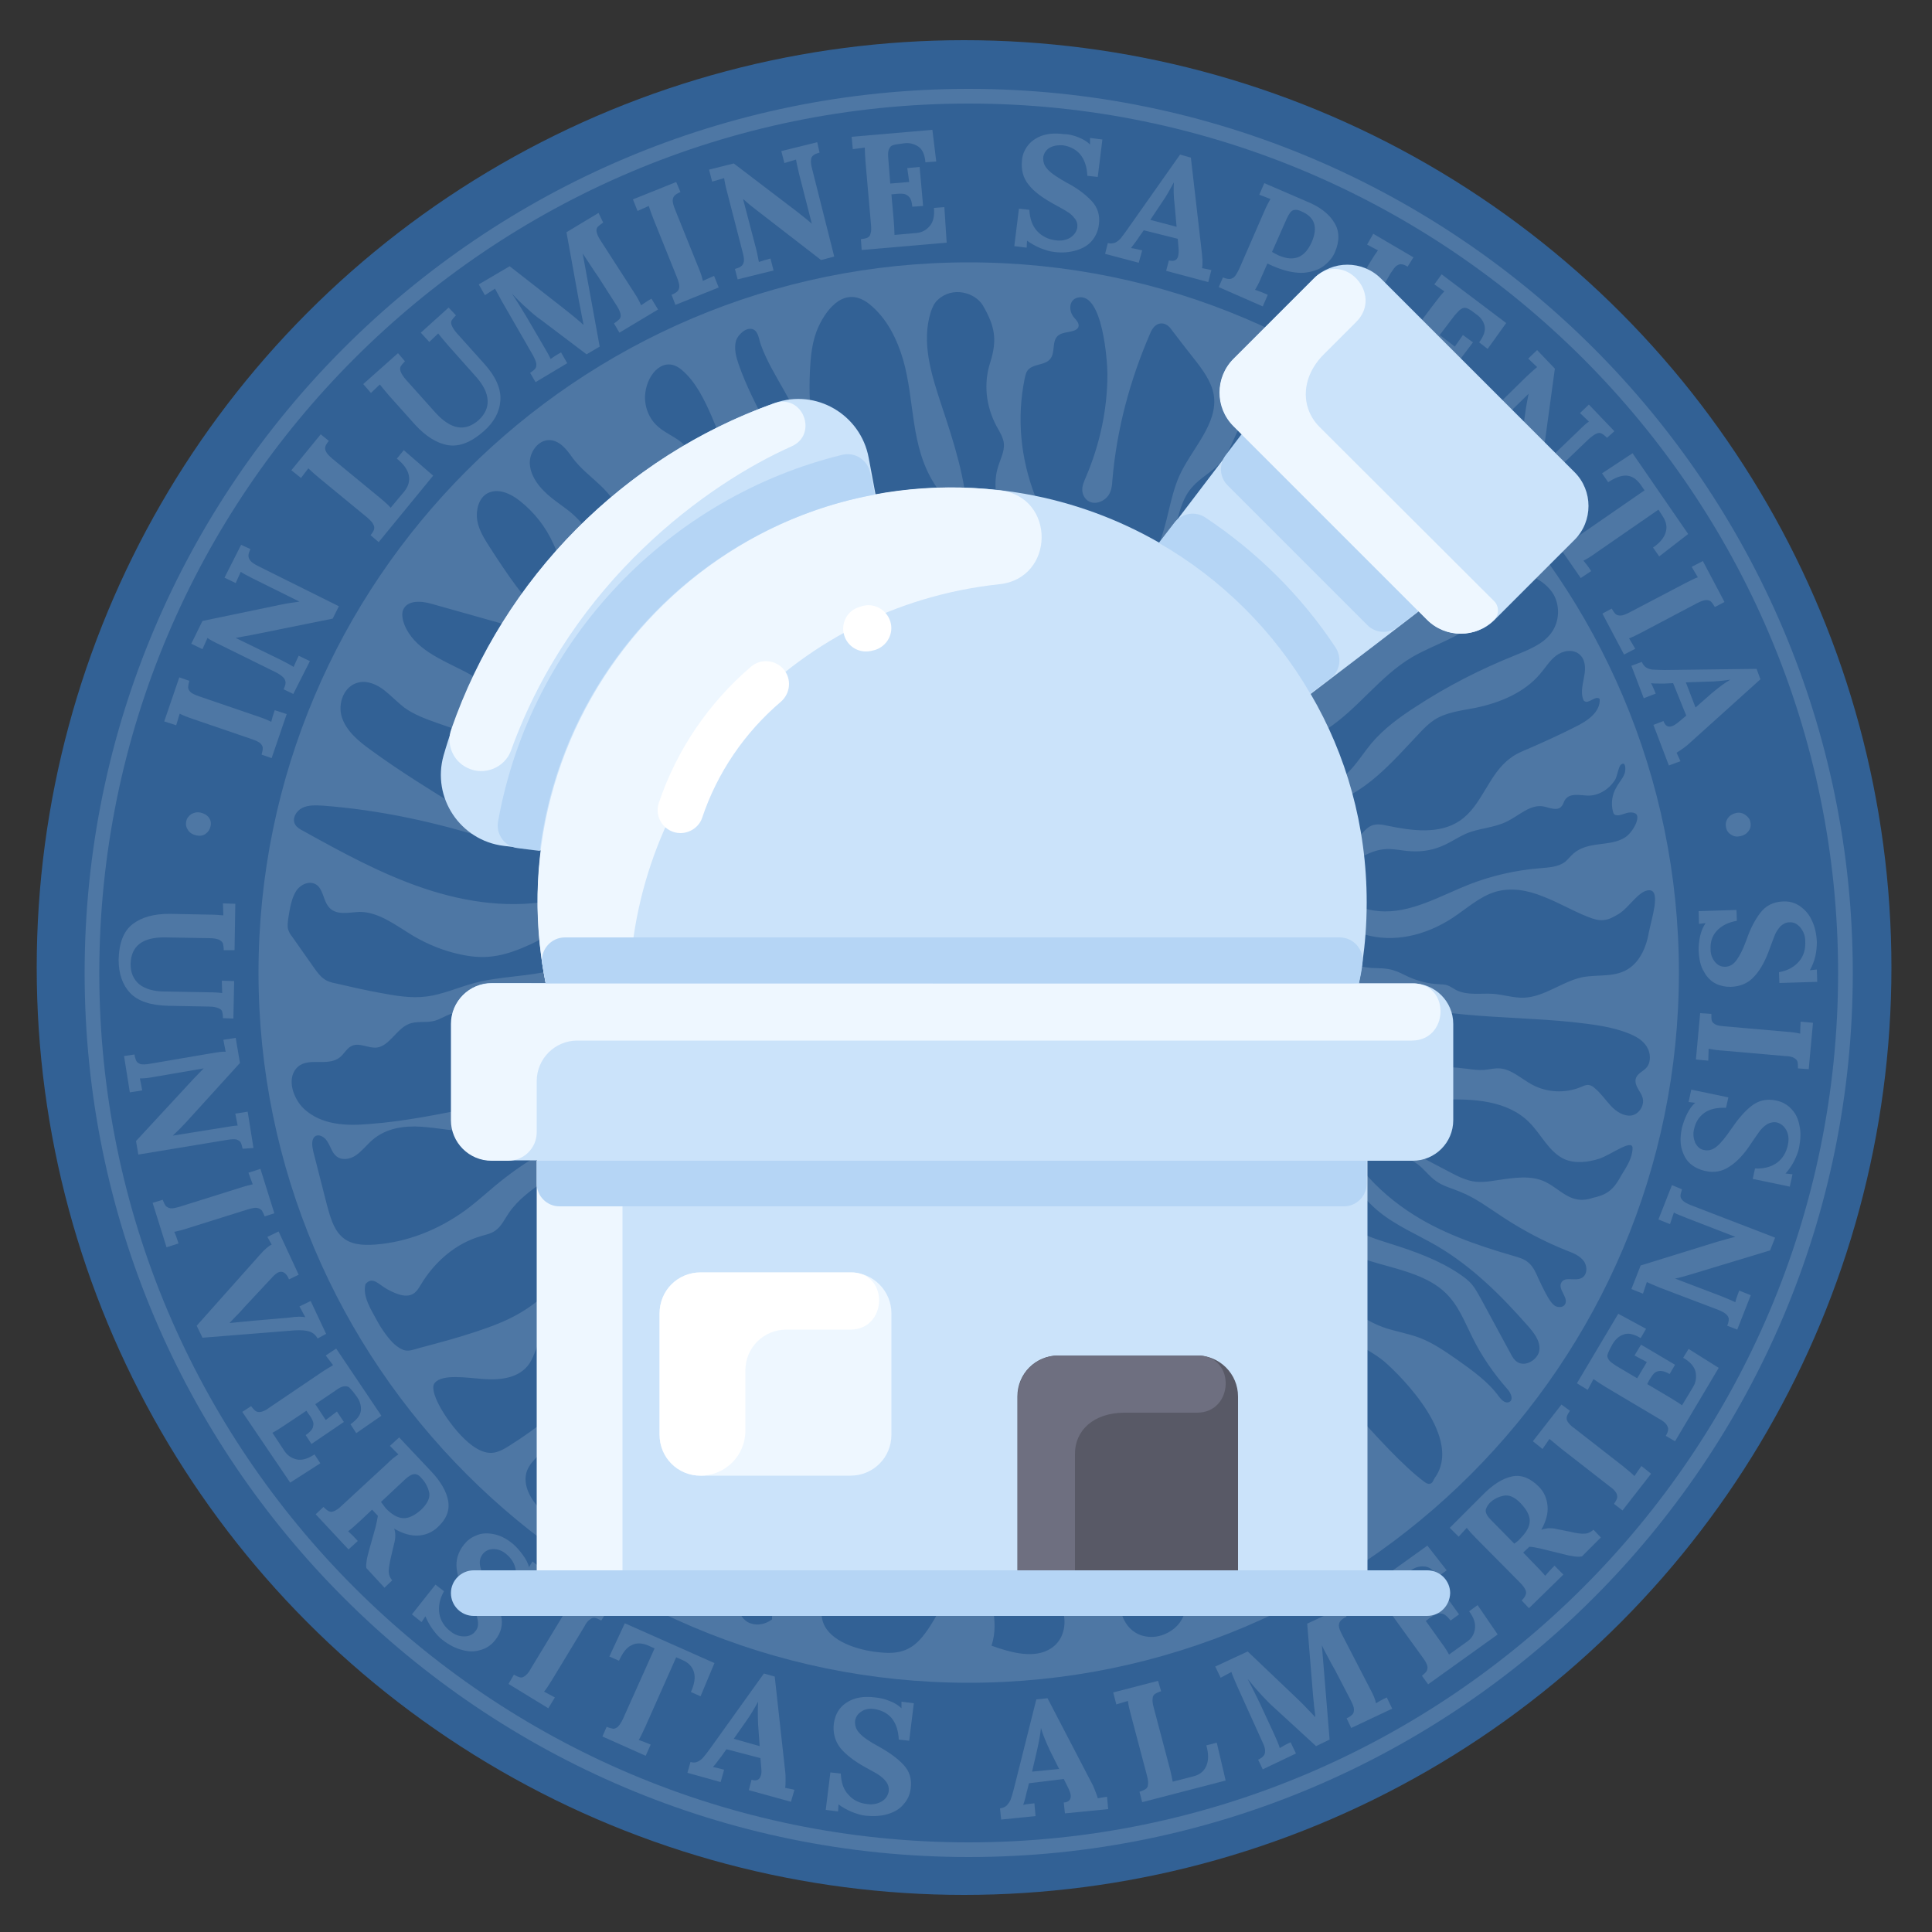 <?xml version="1.0" encoding="utf-8"?>
<!-- Generator: Adobe Illustrator 27.2.0, SVG Export Plug-In . SVG Version: 6.00 Build 0)  -->
<svg version="1.1" id="UAL_FERIA_CIENCIA" xmlns="http://www.w3.org/2000/svg" xmlns:xlink="http://www.w3.org/1999/xlink" x="0px"
	 y="0px" viewBox="0 0 500 500" style="enable-background:new 0 0 500 500;" xml:space="preserve">
<rect x="0" y="0" width="500" height="500" fill="#333333" stroke="none"/>
<style type="text/css">
	.st0{fill:#326195;}
	.st1{opacity:0.14;}
	.st2{fill:#FFFFFF;}
	.st3{fill:#CBE3FA;}
	.st4{fill:#B5D5F5;}
	.st5{fill:#EEF7FF;}
	.st6{fill:#585966;}
	.st7{fill:#6E6F80;}
</style>
<g id="FONDO_UAL">
	<circle id="CIRCULO" class="st0" cx="249.5" cy="250.4" r="240"/>
	<g id="UAL_ESCUDO">
		<g id="Universitas..." class="st1">
			<path class="st2" d="M57.7,263.5c0-0.8-0.1-1.3-0.2-1.7c-0.1-0.4-0.5-0.7-1-0.9c-0.5-0.2-1.3-0.4-2.4-0.4l-10.5-0.2
				c-4.6-0.1-7.9-1.2-9.9-3.3c-2-2.1-3-5-3-8.6c0.1-4.4,1.3-7.5,3.7-9.3s5.5-2.6,9.5-2.6l10.1,0.2c1.6,0,2.8,0.1,3.8,0.2l-0.1-3.1
				l3.2,0.1l-0.2,12h-2.8c0-0.7-0.1-1.3-0.2-1.7c-0.1-0.4-0.5-0.7-1-1c-0.5-0.2-1.3-0.4-2.4-0.4l-11.5-0.2c-5.9-0.1-8.9,2.2-9,6.9
				c0,2.2,0.7,3.9,2.2,5.2c1.5,1.2,3.7,1.9,6.7,1.9l11,0.2c1.9,0,3.1,0.1,3.8,0.2l-0.1-3.2l3.2,0.1l-0.2,9.7L57.7,263.5z"/>
			<path class="st2" d="M62.8,297.3c-0.2-0.7-0.3-1.3-0.5-1.6c-0.2-0.4-0.6-0.6-1.1-0.8c-0.5-0.1-1.3-0.1-2.4,0.1l-23,3.8l-0.6-3.5
				l14.8-16c0.8-0.8,1.7-1.8,2.7-2.8l0,0l-12.8,2.2c-1.5,0.3-2.8,0.4-3.7,0.4c0.2,0.9,0.4,1.9,0.6,3.1l-3.2,0.5l-1.5-9.4l2.7-0.4
				c0.1,0.7,0.3,1.3,0.5,1.7c0.2,0.4,0.6,0.6,1.1,0.8c0.5,0.1,1.3,0.1,2.4-0.1l15.8-2.7c1.8-0.3,3.1-0.5,3.8-0.4l-0.6-3.1l3.2-0.5
				l1.1,6.5l-13.9,15.3c-1.3,1.4-2.5,2.6-3.5,3.5l0,0l13.1-2.1c1.8-0.3,3-0.5,3.7-0.5l-0.6-3.1l3.2-0.5l1.5,9.4L62.8,297.3z"/>
			<path class="st2" d="M68.5,314.8c-0.3-0.7-0.5-1.2-0.8-1.6c-0.3-0.3-0.7-0.5-1.2-0.6s-1.3,0.1-2.4,0.4l-15.3,4.8
				c-1.5,0.5-2.7,0.8-3.7,1c0.4,0.8,0.7,1.8,1.1,3l-3.1,1l-3.6-11.5l2.6-0.8c0.3,0.7,0.5,1.2,0.8,1.6c0.3,0.3,0.7,0.5,1.2,0.6
				s1.3-0.1,2.4-0.4l15.3-4.8c1.5-0.5,2.7-0.8,3.6-1l-1.1-3l3.1-1L71,314L68.5,314.8z"/>
			<path class="st2" d="M82.2,346.4c-0.5-0.9-1.2-1.5-2.1-1.8s-2.2-0.4-3.9-0.3l-23.8,1.9l-1.5-3.1l16.3-18.3
				c1.3-1.5,2.4-2.4,3.1-2.7l-1.1-2l2.9-1.4l5.2,11.2l-2.5,1.2c-0.7-1.7-1.7-2.3-2.8-1.8c-0.4,0.2-0.8,0.5-1.2,0.9l-7,7.5
				c-0.6,0.6-1.3,1.5-2.3,2.5c-0.3,0.3-1.1,1.1-2.1,2.2l0,0l6.1-0.6l9.3-0.8c2-0.3,3.4-0.3,4.2-0.1l0,0l-1-1.9l-0.5-0.9l2.9-1.4
				l4,8.5L82.2,346.4z"/>
			<path class="st2" d="M92.2,370.9l-1.5-2.3c1.7-1.2,2.6-2.4,2.7-3.6c0.1-1.3-0.3-2.5-1.1-3.6l-0.9-1.2c-0.4-0.5-0.8-0.9-1.1-1.2
				c-0.3-0.2-0.8-0.3-1.4-0.2c-0.6,0.1-1.3,0.5-2.1,1.1l-5.2,3.5l2.7,4.1c0.4-0.3,1.3-1,2.9-2.2L89,368l-8.4,5.7l-1.5-2.3
				c0.9-0.6,1.5-1.2,1.8-1.8c0.2-0.6,0.3-1.2,0.1-1.7c-0.2-0.5-0.5-1.2-1.1-1.9l-0.6-0.9l-5.7,3.8c-1.2,0.8-2.3,1.5-3.1,1.9l3.1,4.7
				c0.8,1.2,1.9,1.9,3.2,2.2c1.4,0.3,2.9-0.2,4.6-1.3l1.5,2.3l-7.8,5l-12.4-18.3l2.3-1.5c0.4,0.6,0.8,1,1.2,1.3
				c0.3,0.2,0.8,0.3,1.3,0.2c0.5-0.1,1.3-0.4,2.2-1.1l13.3-9c1.3-0.9,2.4-1.5,3.2-2l-1.9-2.5L87,349l11.7,17.4L92.2,370.9z"/>
			<path class="st2" d="M116,388.5c0.4,2.5-0.5,4.7-2.8,6.8c-1.4,1.3-3.1,2-5,2.1s-4-0.5-6.2-1.8l0,0c0.2,0.5,0.3,1.1,0.3,1.8
				c0,0.7-0.1,1.4-0.3,2.1l-0.8,3.4c-0.4,1.7-0.6,3-0.6,3.8s0.3,1.6,0.9,2.3l-2,1.9l-4.7-5.1c-0.1-0.6,0-1.3,0.1-2
				c0.1-0.8,0.4-1.7,0.7-2.9l1.6-5.7c0.3-1.3,0.5-2.3,0.6-2.9l-1.5-1.6l-3.3,3.1c-1.2,1.1-2.1,1.9-2.9,2.5c0.7,0.6,1.5,1.4,2.5,2.5
				l-2.4,2.2l-8.5-9.1l2-1.9c0.5,0.5,1,0.9,1.4,1.1s0.8,0.2,1.3,0s1.2-0.6,2-1.4l11.8-10.9c1.1-1.1,2.1-1.9,2.9-2.4l-2.2-2.2
				l2.4-2.2l8.2,8.7C114.1,383.4,115.6,386.1,116,388.5z M107.3,381.5c-0.6,0-1.4,0.4-2.4,1.3l-6.3,5.9c0.5,0.7,0.9,1.2,1.2,1.6
				c1.6,1.7,3.1,2.5,4.5,2.6s3-0.7,4.6-2.1c1.7-1.6,2.4-3.1,2.2-4.4c-0.3-1.4-0.9-2.6-1.8-3.6C108.6,381.9,108,381.5,107.3,381.5z"
				/>
			<path class="st2" d="M135.3,402.4c0.8,1.1,1.4,2.2,1.6,3.2l0,0l0.9-1.5l2.6,2l-6.1,7.7l-2.2-1.7c1.1-2,1.6-3.9,1.4-5.6
				c-0.2-1.7-1.1-3.2-2.6-4.4c-1-0.8-2-1.2-3.2-1.2c-1.1,0-2,0.4-2.7,1.2c-0.8,1-1,2.1-0.7,3.4s1.1,3.1,2.4,5.4
				c1.5,2.6,2.5,5.1,3,7.3c0.5,2.2,0,4.3-1.5,6.2c-1,1.3-2.3,2.2-3.8,2.6c-1.5,0.5-3.1,0.5-4.8,0c-1.7-0.4-3.4-1.3-5.1-2.6
				c-0.9-0.7-1.7-1.6-2.5-2.7s-1.4-2.2-1.9-3.4l0,0l-1,1.5l-2.5-2l6.1-7.7l2.2,1.7c-1.1,2-1.5,3.9-1.2,5.8c0.3,1.8,1.3,3.4,2.9,4.6
				c1.1,0.9,2.3,1.3,3.5,1.3s2.2-0.4,2.9-1.3c0.6-0.7,0.8-1.5,0.7-2.4c-0.1-0.9-0.3-1.7-0.7-2.5c-0.4-0.8-1-1.9-1.9-3.5
				c-1.6-2.9-2.6-5.4-2.9-7.7c-0.3-2.2,0.3-4.4,1.9-6.4c0.8-1,1.8-1.8,3.1-2.3c1.3-0.6,2.7-0.7,4.4-0.4c1.7,0.3,3.4,1.1,5.2,2.6
				C133.6,400.3,134.5,401.3,135.3,402.4z"/>
			<path class="st2" d="M155.6,419.4c-0.7-0.4-1.2-0.6-1.6-0.7c-0.4-0.1-0.8,0-1.3,0.4c-0.5,0.3-1,0.9-1.5,1.9l-8.3,13.7
				c-0.8,1.3-1.5,2.4-2.1,3.1c0.8,0.4,1.7,0.9,2.8,1.5l-1.7,2.8l-10.3-6.3l1.4-2.4c0.7,0.4,1.2,0.6,1.6,0.7c0.4,0.1,0.8,0,1.3-0.4
				c0.4-0.3,1-0.9,1.5-1.9l8.3-13.7c0.8-1.3,1.5-2.4,2.1-3.1l-2.7-1.5l1.7-2.8l10.3,6.3L155.6,419.4z"/>
			<path class="st2" d="M181.3,439l-2.5-1.1c0.9-2,1.2-3.7,0.8-5.1s-1.3-2.4-2.8-3.1l-1.8-0.8l-8,18c-0.8,1.7-1.3,2.8-1.7,3.4
				c0.9,0.3,1.9,0.7,3.1,1.2l-1.3,2.9l-11.2-5l1.1-2.5c0.7,0.3,1.3,0.4,1.7,0.5c0.4,0,0.8-0.2,1.2-0.5c0.4-0.4,0.8-1,1.3-2l8.2-18.3
				l-1.8-0.8c-1.5-0.6-2.9-0.7-4.2,0c-1.3,0.6-2.3,2-3.2,4l-2.5-1.1l4-8.6l23.2,10.3L181.3,439z"/>
			<path class="st2" d="M203.2,458.4c0.1,0.6,0.1,1.3,0.1,2.2c0,0.9,0,1.6-0.1,2.1c0.9,0.2,1.7,0.3,2.4,0.5l-0.9,3.1l-10.9-3
				l0.7-2.7c1.3,0.4,2.1,0,2.4-1.1c0.2-0.5,0.2-1.2,0.1-2.1l-0.2-2.4l-8.8-2.3l-1.2,1.7c-0.1,0.2-0.5,0.6-1,1.3
				c-0.5,0.7-0.9,1.2-1.3,1.6c0.9,0.2,1.9,0.4,2.9,0.7l-0.9,3.2l-8.6-2.4l0.8-2.8c0.7,0.2,1.3,0.2,1.9-0.1c0.6-0.3,1.1-0.7,1.5-1.2
				s1-1.2,1.7-2.2l13.9-19.4l2.8,0.8L203.2,458.4z M196.2,440.4c-1,1.8-2,3.5-3,4.9l-3.3,4.7l6.7,1.9l-0.4-5.6
				C196.1,444,196.1,442,196.2,440.4L196.2,440.4z"/>
			<path class="st2" d="M230.2,440.2c1.3,0.5,2.3,1.1,3.1,1.9l0,0v-1.7l3.2,0.4l-1.2,9.7l-2.7-0.3c-0.1-2.3-0.7-4.1-1.8-5.5
				c-1.1-1.3-2.6-2.1-4.5-2.4c-1.3-0.2-2.4,0-3.3,0.6c-1,0.6-1.5,1.4-1.7,2.4c-0.1,1.2,0.2,2.3,1.2,3.3c0.9,1,2.5,2.1,4.9,3.4
				c2.7,1.5,4.8,3,6.4,4.7c1.6,1.7,2.2,3.7,1.9,6.1c-0.2,1.6-0.8,3-1.9,4.2c-1,1.2-2.4,2-4.1,2.5c-1.7,0.5-3.6,0.6-5.7,0.4
				c-1.1-0.1-2.3-0.5-3.6-1c-1.2-0.5-2.4-1.2-3.4-1.9l0,0l-0.1,1.8l-3.2-0.4l1.2-9.7l2.7,0.3c0.1,2.3,0.7,4.2,2,5.5
				c1.2,1.4,2.9,2.2,4.9,2.4c1.4,0.2,2.7-0.1,3.7-0.7s1.6-1.5,1.8-2.6c0.1-0.9-0.1-1.7-0.6-2.4c-0.5-0.7-1.2-1.3-1.9-1.8
				s-1.9-1.1-3.5-2c-2.9-1.6-5.1-3.3-6.5-5c-1.4-1.8-2-3.9-1.7-6.4c0.2-1.3,0.6-2.5,1.4-3.6c0.8-1.1,2-2,3.5-2.6
				c1.6-0.6,3.5-0.8,5.8-0.5C227.7,439.4,229,439.7,230.2,440.2z"/>
			<path class="st2" d="M282.5,461.4c0.3,0.5,0.6,1.2,0.9,2s0.6,1.5,0.7,2c0.9-0.2,1.7-0.3,2.4-0.4l0.3,3.2l-11.2,1.1l-0.3-2.8
				c1.3-0.1,1.9-0.8,1.8-1.9c-0.1-0.6-0.3-1.2-0.7-2l-1.1-2.2l-9,1.1l-0.5,2c-0.1,0.2-0.2,0.8-0.4,1.6c-0.2,0.8-0.4,1.5-0.6,2
				c0.9-0.2,1.9-0.3,2.9-0.4l0.3,3.3l-8.9,0.9l-0.3-2.9c0.7-0.1,1.3-0.3,1.8-0.8c0.4-0.5,0.8-1,1-1.6s0.5-1.5,0.8-2.7l5.8-23.1
				l2.9-0.3L282.5,461.4z M269.4,447.2c-0.2,2-0.6,3.9-1,5.7l-1.3,5.6l7-0.7l-2.5-5C270.6,450.6,269.8,448.7,269.4,447.2
				L269.4,447.2z"/>
			<path class="st2" d="M300.5,437.7c-0.7,0.2-1.3,0.5-1.6,0.7c-0.3,0.2-0.6,0.6-0.6,1.2c-0.1,0.5,0,1.3,0.3,2.4l4.1,15.5
				c0.4,1.5,0.6,2.7,0.8,3.6l5.4-1.4c1.6-0.4,2.7-1.3,3.3-2.7c0.6-1.4,0.6-3.1,0-5.3l2.7-0.7l2.3,9.8l-21.6,5.6l-0.7-2.7
				c0.7-0.2,1.3-0.5,1.6-0.7c0.3-0.2,0.6-0.6,0.6-1.2c0.1-0.5,0-1.3-0.3-2.4l-4.1-15.5c-0.4-1.5-0.7-2.7-0.8-3.7l-3,0.9l-0.8-3.1
				l11.6-3L300.5,437.7z"/>
			<path class="st2" d="M348.5,418.4c-0.7,0.3-1.2,0.7-1.5,1s-0.5,0.8-0.5,1.3c0,0.6,0.3,1.3,0.8,2.3l7.4,14.3
				c0.7,1.3,1.2,2.4,1.4,3.5c0.8-0.5,1.7-1,2.8-1.5l1.4,2.9l-10.6,5l-1.2-2.5c0.7-0.3,1.2-0.7,1.5-1s0.4-0.7,0.4-1.3
				c0-0.6-0.3-1.3-0.8-2.3l-4.1-7.9l-0.8-1.4c-1.3-2.4-2.2-4.1-2.6-5l0,0l2,24.4l-3.5,1.7l-11-10.1c-0.8-0.7-1.8-1.7-3.1-3.1
				c-1.3-1.4-2.5-2.8-3.6-4.2l0,0c1.2,2.3,2.2,4.4,3.1,6.2l0.6,1.3l3.2,6.9c0.7,1.6,1.2,2.7,1.4,3.5c0.8-0.5,1.7-1,2.8-1.5l1.4,2.9
				l-8.6,4.1l-1.2-2.5c0.7-0.3,1.2-0.7,1.4-1c0.3-0.3,0.4-0.7,0.4-1.3c0-0.6-0.2-1.3-0.7-2.3l-6.6-14.6c-0.8-1.9-1.3-3-1.4-3.5
				l-2.8,1.5l-1.4-2.9l8.4-3.9l12.6,12c0.8,0.8,1.8,1.7,2.7,2.7c1,1,1.7,1.8,2.2,2.3l0,0c0-0.3-0.1-1.2-0.3-2.7
				c-0.1-1.2-0.2-2.2-0.3-3.1l-1.5-18.4l8.8-4.1L348.5,418.4z"/>
			<path class="st2" d="M374.4,406.4l-2.2,1.6c-1.2-1.7-2.4-2.6-3.7-2.6c-1.3-0.1-2.5,0.3-3.6,1.2l-1.2,0.9
				c-0.5,0.4-0.9,0.8-1.1,1.1c-0.2,0.4-0.3,0.8-0.1,1.4c0.1,0.6,0.5,1.2,1.1,2.1l3.7,5.1l4-2.9c-0.3-0.4-1.1-1.3-2.3-2.9l2.6-1.9
				l6,8.3l-2.2,1.6c-0.7-0.9-1.3-1.5-1.9-1.7s-1.2-0.2-1.7,0s-1.2,0.6-1.9,1.1l-0.9,0.7l4,5.6c0.9,1.2,1.6,2.3,2,3.1l4.6-3.3
				c1.2-0.8,1.9-1.9,2.1-3.3s-0.2-2.9-1.5-4.6l2.2-1.6l5.2,7.6l-18,12.9l-1.6-2.2c0.6-0.5,1-0.9,1.2-1.2c0.2-0.4,0.3-0.8,0.2-1.3
				c-0.1-0.5-0.5-1.3-1.1-2.1l-9.4-13c-0.9-1.3-1.6-2.3-2.1-3.2l-2.5,1.9l-1.9-2.6l17-12.2L374.4,406.4z"/>
			<path class="st2" d="M391.3,382.1c2.4-0.5,4.7,0.4,6.9,2.6c1.4,1.4,2.1,3,2.3,5c0.2,1.9-0.4,4-1.6,6.2l0,0
				c0.5-0.2,1.1-0.3,1.8-0.4c0.7,0,1.4,0,2.1,0.2l3.5,0.7c1.7,0.4,3,0.6,3.8,0.5c0.8,0,1.6-0.4,2.3-1l1.9,2l-4.9,4.9
				c-0.6,0.1-1.3,0.1-2,0c-0.8-0.1-1.8-0.3-2.9-0.6l-5.7-1.4c-1.3-0.3-2.3-0.5-3-0.5l-1.6,1.5l3.1,3.2c1.1,1.1,2,2.1,2.6,2.8
				c0.6-0.7,1.4-1.6,2.4-2.6l2.3,2.3l-8.9,8.7l-1.9-2c0.5-0.5,0.9-1,1-1.4c0.2-0.4,0.2-0.8,0-1.3s-0.7-1.2-1.4-1.9l-11.3-11.4
				c-1.1-1.1-1.9-2-2.5-2.8l-2.1,2.3l-2.3-2.3l8.4-8.4C386.3,384.2,388.9,382.6,391.3,382.1z M384.5,391c0,0.6,0.4,1.4,1.4,2.4
				l6,6.1c0.7-0.5,1.2-0.9,1.5-1.3c1.6-1.6,2.5-3.1,2.5-4.6c0-1.4-0.8-2.9-2.3-4.5c-1.6-1.7-3.1-2.3-4.5-2s-2.6,0.9-3.6,1.9
				C384.9,389.7,384.5,390.4,384.5,391z"/>
			<path class="st2" d="M406.3,365.1c-0.4,0.6-0.7,1.1-0.8,1.5c-0.1,0.4-0.1,0.8,0.2,1.3c0.3,0.5,0.8,1.1,1.7,1.7l12.7,9.9
				c1.2,1,2.2,1.8,2.9,2.5c0.5-0.8,1.1-1.6,1.8-2.6l2.5,2l-7.4,9.5l-2.2-1.7c0.4-0.6,0.7-1.1,0.8-1.5c0.1-0.4,0-0.9-0.2-1.3
				c-0.3-0.5-0.8-1.1-1.7-1.7l-12.7-9.9c-1.2-1-2.2-1.8-2.9-2.4l-1.8,2.6l-2.5-2l7.4-9.5L406.3,365.1z"/>
			<path class="st2" d="M426,343.9l-1.4,2.4c-1.8-1.1-3.3-1.4-4.5-0.9c-1.2,0.4-2.1,1.3-2.8,2.5l-0.7,1.3c-0.3,0.6-0.5,1.1-0.6,1.5
				s0.1,0.8,0.4,1.3c0.4,0.5,1,0.9,1.9,1.5l5.4,3.2l2.5-4.2c-0.4-0.2-1.5-0.8-3.2-1.7l1.7-2.8l8.8,5.2l-1.4,2.4
				c-1-0.6-1.8-0.8-2.4-0.8s-1.2,0.2-1.6,0.6s-0.8,1-1.3,1.8l-0.5,1l5.9,3.5c1.3,0.8,2.3,1.4,3.1,2l2.9-4.8c0.7-1.2,0.9-2.5,0.6-3.9
				c-0.3-1.3-1.4-2.6-3.2-3.6l1.4-2.3l7.8,4.9l-11.3,19l-2.4-1.4c0.4-0.7,0.6-1.2,0.6-1.6c0.1-0.4-0.1-0.8-0.4-1.3
				c-0.3-0.4-0.9-1-1.9-1.5l-13.8-8.2c-1.3-0.8-2.4-1.5-3.2-2.1l-1.5,2.8l-2.8-1.7l10.7-18L426,343.9z"/>
			<path class="st2" d="M435.3,307.8c-0.2,0.7-0.4,1.3-0.4,1.7c0,0.4,0.2,0.8,0.6,1.2c0.4,0.4,1.1,0.8,2.1,1.2l21.8,8.4l-1.3,3.3
				l-20.8,6.3c-1.1,0.3-2.3,0.7-3.8,1l0,0l12.1,4.6c1.5,0.6,2.6,1.1,3.5,1.5c0.2-0.9,0.6-1.9,1-3l3,1.2l-3.5,8.9l-2.6-1
				c0.3-0.7,0.4-1.3,0.4-1.7c0-0.4-0.2-0.8-0.6-1.2c-0.4-0.4-1.1-0.8-2.1-1.2l-15-5.7c-1.7-0.7-2.9-1.2-3.5-1.5l-1,3l-3-1.2l2.4-6.1
				l19.7-6.1c1.9-0.5,3.4-1,4.8-1.3l0,0l-12.4-4.8c-1.7-0.7-2.9-1.1-3.5-1.5l-1,3l-3-1.2l3.5-8.9L435.3,307.8z"/>
			<path class="st2" d="M436.6,288.3c0.6-1.2,1.3-2.2,2.1-2.9l0,0l-1.7-0.2l0.7-3.2l9.6,2l-0.6,2.7c-2.3-0.1-4.2,0.3-5.6,1.3
				s-2.3,2.4-2.7,4.3c-0.3,1.2-0.1,2.4,0.3,3.4c0.5,1,1.2,1.7,2.2,1.9c1.2,0.3,2.3,0,3.4-0.9c1-0.8,2.3-2.4,3.8-4.6
				c1.7-2.5,3.4-4.5,5.2-5.9c1.8-1.4,3.9-1.9,6.3-1.4c1.6,0.3,3,1.1,4,2.2c1.1,1.1,1.8,2.6,2.1,4.3c0.4,1.7,0.3,3.6-0.1,5.7
				c-0.2,1.1-0.7,2.3-1.3,3.5c-0.6,1.2-1.4,2.3-2.2,3.2l0,0l1.8,0.2l-0.7,3.2l-9.6-2l0.6-2.7c2.3,0.1,4.2-0.4,5.7-1.5
				s2.4-2.7,2.8-4.6c0.3-1.4,0.2-2.7-0.4-3.8c-0.6-1.1-1.4-1.7-2.4-2c-0.9-0.2-1.7,0-2.5,0.4c-0.8,0.5-1.4,1.1-1.9,1.7
				c-0.5,0.7-1.3,1.8-2.3,3.3c-1.8,2.8-3.7,4.8-5.6,6c-1.9,1.3-4,1.7-6.5,1.1c-1.2-0.3-2.4-0.8-3.5-1.7c-1.1-0.9-1.8-2.1-2.3-3.7
				s-0.5-3.5,0-5.8C435.6,290.7,436,289.5,436.6,288.3z"/>
			<path class="st2" d="M442.9,262.4c0,0.8,0,1.3,0.1,1.7c0.1,0.4,0.4,0.7,0.9,1s1.3,0.4,2.3,0.5l16,1.4c1.6,0.1,2.8,0.3,3.7,0.5
				c0-0.9,0-1.9,0.1-3.1l3.2,0.3l-1.1,12l-2.8-0.2c0-0.8,0-1.3-0.1-1.7c-0.1-0.4-0.4-0.7-0.9-1s-1.3-0.5-2.4-0.5l-16-1.4
				c-1.6-0.1-2.8-0.3-3.7-0.5l-0.1,3.1l-3.2-0.3l1.1-12L442.9,262.4z"/>
			<path class="st2" d="M440,242.2c0.3-1.3,0.8-2.4,1.4-3.3l0,0l-1.7,0.2l-0.1-3.3l9.8-0.3l0.1,2.8c-2.3,0.4-4,1.3-5.2,2.6
				s-1.7,2.9-1.6,4.8c0,1.3,0.4,2.3,1.1,3.2s1.6,1.3,2.6,1.3c1.2,0,2.2-0.6,3-1.7c0.8-1.1,1.7-2.8,2.6-5.3c1-2.9,2.2-5.2,3.6-7
				s3.3-2.8,5.8-2.9c1.6-0.1,3.1,0.3,4.4,1.2s2.4,2.1,3.1,3.7c0.8,1.6,1.2,3.5,1.3,5.6c0,1.1-0.1,2.4-0.4,3.7s-0.8,2.5-1.4,3.6l0,0
				l1.8-0.2l0.1,3.2l-9.8,0.3l-0.1-2.8c2.3-0.4,4-1.4,5.2-2.8c1.2-1.4,1.7-3.2,1.6-5.2c0-1.5-0.5-2.6-1.3-3.6
				c-0.8-0.9-1.7-1.4-2.8-1.3c-0.9,0-1.6,0.4-2.3,1c-0.6,0.7-1.1,1.4-1.4,2.1c-0.3,0.8-0.8,2-1.4,3.7c-1.1,3.1-2.4,5.5-4,7.2
				c-1.5,1.7-3.5,2.6-6.1,2.7c-1.3,0-2.5-0.2-3.8-0.8c-1.2-0.6-2.3-1.6-3.1-3.1c-0.9-1.4-1.3-3.3-1.4-5.6
				C439.6,244.8,439.7,243.5,440,242.2z"/>
		</g>
		<g id="In_Lumine..." class="st1">
			<path class="st2" d="M49.5,210.7c0.7-0.4,1.5-0.6,2.4-0.4c0.9,0.2,1.6,0.6,2.1,1.2c0.5,0.7,0.7,1.4,0.5,2.3
				c-0.2,0.9-0.6,1.5-1.3,2s-1.5,0.6-2.4,0.4c-0.9-0.2-1.6-0.6-2.1-1.3s-0.7-1.5-0.5-2.3C48.3,211.8,48.8,211.2,49.5,210.7z"/>
			<path class="st2" d="M49,176.2c-0.2,0.7-0.3,1.3-0.3,1.7s0.2,0.8,0.6,1.2c0.4,0.4,1.1,0.7,2.2,1.1l15.2,5.2
				c1.5,0.5,2.7,1,3.5,1.4c0.2-0.9,0.5-1.9,0.9-3l3.1,1l-3.9,11.4l-2.6-0.9c0.2-0.7,0.3-1.3,0.3-1.7s-0.2-0.8-0.6-1.2
				s-1.1-0.7-2.2-1.1L50,186.1c-1.5-0.5-2.7-1-3.5-1.4l-0.9,3l-3.1-1l3.9-11.4L49,176.2z"/>
			<path class="st2" d="M64.8,142.1c-0.3,0.7-0.5,1.2-0.5,1.7c0,0.4,0.1,0.8,0.5,1.3c0.3,0.4,1,0.9,2,1.4l20.9,10.4l-1.6,3.2
				l-21.3,4.3c-1.1,0.2-2.4,0.4-3.8,0.7l0,0l11.7,5.7c1.4,0.7,2.5,1.3,3.3,1.8c0.3-0.8,0.8-1.8,1.3-2.9l2.9,1.4l-4.3,8.5l-2.5-1.2
				c0.3-0.7,0.5-1.2,0.5-1.7c0-0.4-0.1-0.8-0.5-1.3c-0.4-0.4-1-0.9-2-1.4L57,166.9c-1.7-0.8-2.8-1.4-3.3-1.8l-1.3,2.9l-2.9-1.4
				l2.9-5.9l20.2-4.2c1.9-0.4,3.5-0.6,4.9-0.8l0,0l-11.9-5.9c-1.6-0.8-2.7-1.4-3.3-1.8l-1.3,2.9l-2.9-1.4l4.3-8.5L64.8,142.1z"/>
			<path class="st2" d="M85.1,114.1c-0.5,0.6-0.8,1.1-0.9,1.5s-0.1,0.8,0.2,1.3c0.2,0.5,0.8,1.1,1.6,1.8l12.4,10.2
				c1.2,1,2.1,1.8,2.7,2.5l3.6-4.3c1-1.3,1.4-2.7,1.1-4.1s-1.3-2.9-3.1-4.3l1.8-2.2l7.6,6.6L98,140.3l-2.1-1.8
				c0.5-0.6,0.8-1.1,0.9-1.5s0.1-0.8-0.2-1.3c-0.2-0.5-0.8-1.1-1.6-1.8l-12.4-10.2c-1.2-1-2.1-1.8-2.8-2.5l-1.9,2.5l-2.5-2l7.6-9.3
				L85.1,114.1z"/>
			<path class="st2" d="M118,81.6c-0.5,0.5-0.9,1-1.1,1.3c-0.2,0.4-0.2,0.8,0,1.3s0.6,1.2,1.3,2l7,7.8c3.1,3.4,4.5,6.6,4.3,9.6
				c-0.2,3-1.6,5.6-4.3,8c-3.3,2.9-6.4,4.1-9.3,3.6s-5.7-2.3-8.4-5.2l-6.8-7.6c-1-1.2-1.8-2.1-2.4-2.9l-2.3,2.2l-2-2.3l9-8l1.8,2.1
				c-0.5,0.5-0.9,1-1.1,1.3c-0.2,0.4-0.2,0.8,0,1.4c0.2,0.5,0.6,1.2,1.3,2l7.7,8.6c4,4.4,7.7,5,11.2,1.9c1.6-1.5,2.4-3.2,2.3-5.1
				s-1.1-4-3.1-6.2l-7.3-8.2c-1.2-1.4-2-2.4-2.4-2.9l-2.3,2.2l-2.2-2.4l7.2-6.5L118,81.6z"/>
			<path class="st2" d="M156.1,57.6c-0.6,0.4-1.1,0.8-1.4,1.1c-0.3,0.3-0.4,0.8-0.3,1.3c0.1,0.5,0.4,1.3,1,2.2l8.7,13.5
				c0.8,1.2,1.4,2.3,1.8,3.3c0.8-0.5,1.6-1.1,2.7-1.7l1.7,2.8l-10,6l-1.4-2.4c0.6-0.4,1.1-0.8,1.4-1.1c0.3-0.3,0.4-0.8,0.3-1.3
				c-0.1-0.5-0.4-1.3-1-2.2l-4.8-7.5l-0.9-1.3c-1.5-2.3-2.5-3.8-3.1-4.7l0,0l4.4,24.1l-3.4,2l-11.9-9c-0.9-0.6-2-1.5-3.4-2.8
				c-1.4-1.2-2.7-2.5-4-3.9l0,0c1.4,2.1,2.6,4.1,3.7,5.9l0.7,1.2l3.8,6.5c0.9,1.5,1.5,2.6,1.8,3.3c0.7-0.5,1.6-1.1,2.7-1.7l1.6,2.8
				l-8.2,4.9l-1.4-2.4c0.6-0.4,1.1-0.8,1.3-1.1c0.3-0.3,0.3-0.8,0.3-1.3c-0.1-0.5-0.4-1.3-0.9-2.2l-8-13.9c-1-1.8-1.6-2.9-1.8-3.3
				l-2.6,1.7l-1.6-2.8l8-4.7l13.7,10.7c0.9,0.7,1.9,1.5,3,2.4s1.9,1.6,2.4,2.1l0,0c0-0.3-0.2-1.2-0.5-2.7c-0.2-1.2-0.4-2.2-0.6-3.1
				l-3.3-18.2l8.3-5L156.1,57.6z"/>
			<path class="st2" d="M176.1,49.7c-0.7,0.3-1.2,0.6-1.5,0.9c-0.3,0.3-0.5,0.7-0.5,1.3s0.2,1.3,0.6,2.3l6,14.9
				c0.6,1.4,1,2.6,1.2,3.6c0.8-0.4,1.8-0.8,2.9-1.3l1.2,3l-11.2,4.5l-1-2.6c0.7-0.3,1.2-0.6,1.5-0.9s0.5-0.7,0.5-1.3
				c0-0.5-0.2-1.3-0.6-2.3l-6-14.9c-0.6-1.5-1-2.6-1.3-3.6l-2.9,1.3l-1.2-3l11.2-4.5L176.1,49.7z"/>
			<path class="st2" d="M212.1,39.5c-0.7,0.2-1.3,0.4-1.6,0.7c-0.3,0.2-0.6,0.6-0.6,1.2c-0.1,0.5,0,1.3,0.3,2.4l5.7,22.6l-3.4,0.9
				L195.3,54c-0.9-0.7-1.9-1.5-3-2.5l0,0l3.3,12.6c0.4,1.5,0.6,2.8,0.8,3.7c0.8-0.3,1.9-0.6,3-0.9l0.8,3.1l-9.3,2.3l-0.7-2.7
				c0.7-0.2,1.3-0.4,1.6-0.7c0.3-0.2,0.6-0.6,0.7-1.2c0.1-0.5,0-1.3-0.3-2.4l-4-15.5c-0.5-1.8-0.7-3-0.8-3.7l-3.1,0.9l-0.8-3.1
				l6.4-1.6l16.4,12.5c1.5,1.2,2.8,2.2,3.8,3.1l0,0L206.8,45c-0.4-1.8-0.7-3-0.8-3.7l-3,0.9l-0.8-3.1l9.3-2.3L212.1,39.5z"/>
			<path class="st2" d="M242.3,41.8l-2.8,0.2c-0.2-2.1-0.8-3.4-1.9-4.1c-1.1-0.7-2.3-1-3.7-0.8l-1.5,0.2c-0.7,0.1-1.2,0.2-1.6,0.4
				c-0.4,0.2-0.6,0.6-0.8,1.1s-0.2,1.3-0.1,2.4l0.5,6.3l4.9-0.4c-0.1-0.5-0.2-1.7-0.5-3.6l3.2-0.3l0.9,10.1l-2.8,0.2
				c-0.1-1.1-0.3-1.9-0.7-2.4s-0.9-0.8-1.4-0.9c-0.6-0.1-1.3-0.1-2.2,0l-1.1,0.1l0.6,6.8c0.1,1.5,0.2,2.7,0.2,3.7l5.6-0.5
				c1.4-0.1,2.6-0.7,3.5-1.8c0.9-1,1.3-2.6,1.1-4.7l2.7-0.2l0.6,9.2l-22,1.9l-0.2-2.8c0.8-0.1,1.3-0.2,1.7-0.4s0.7-0.5,0.8-1.1
				c0.2-0.5,0.2-1.3,0.1-2.4L224,42c-0.1-1.6-0.2-2.8-0.2-3.8l-3.1,0.4l-0.3-3.2l20.9-1.8L242.3,41.8z"/>
			<path class="st2" d="M279,35.5c1.3,0.5,2.3,1.1,3.1,1.9l0,0v-1.7l3.2,0.4l-1.2,9.7l-2.7-0.3c-0.1-2.3-0.7-4.1-1.8-5.5
				c-1.1-1.3-2.6-2.1-4.5-2.4c-1.3-0.1-2.4,0.1-3.4,0.6c-1,0.6-1.5,1.4-1.7,2.4c-0.1,1.2,0.2,2.3,1.2,3.3c0.9,1,2.6,2.1,4.9,3.4
				c2.7,1.4,4.8,3,6.4,4.7s2.2,3.7,1.9,6.1c-0.2,1.6-0.8,3-1.8,4.2s-2.4,2-4.1,2.5s-3.6,0.7-5.7,0.4c-1.1-0.1-2.3-0.5-3.6-1
				c-1.2-0.5-2.4-1.2-3.4-1.9l0,0l-0.1,1.8l-3.2-0.4l1.2-9.7l2.7,0.3c0.1,2.3,0.8,4.2,2,5.5s2.9,2.2,4.9,2.4
				c1.4,0.2,2.7-0.1,3.7-0.7c1-0.7,1.6-1.5,1.8-2.6c0.1-0.9-0.1-1.7-0.7-2.4c-0.5-0.7-1.2-1.3-1.9-1.7c-0.7-0.5-1.9-1.1-3.5-2
				c-2.9-1.6-5.1-3.2-6.5-5c-1.4-1.7-2-3.9-1.7-6.4c0.1-1.3,0.6-2.5,1.4-3.6s2-2,3.5-2.6c1.6-0.6,3.5-0.8,5.8-0.5
				C276.5,34.7,277.7,35,279,35.5z"/>
			<path class="st2" d="M311,65.1c0.1,0.6,0.1,1.3,0.2,2.2c0,0.9,0,1.6-0.1,2.1c0.9,0.2,1.7,0.3,2.4,0.5l-0.8,3.1l-10.9-2.9l0.7-2.7
				c1.3,0.3,2.1,0,2.4-1.1c0.1-0.5,0.2-1.2,0.1-2.1l-0.2-2.4l-8.8-2.2l-1.2,1.7c-0.1,0.2-0.4,0.6-0.9,1.3s-0.9,1.2-1.2,1.6
				c0.9,0.1,1.9,0.4,2.9,0.6l-0.9,3.2l-8.7-2.3l0.7-2.8c0.7,0.2,1.3,0.1,1.9-0.1c0.6-0.3,1.1-0.7,1.5-1.2s1-1.3,1.7-2.3L305.4,40
				l2.8,0.8L311,65.1z M303.8,47.2c-1,1.8-1.9,3.5-2.9,4.9l-3.2,4.8l6.8,1.8l-0.5-5.6C303.7,50.8,303.7,48.8,303.8,47.2L303.8,47.2z
				"/>
			<path class="st2" d="M345.3,57.6c1.4,2.2,1.4,4.8,0.2,7.6c-0.6,1.5-1.7,2.7-3,3.7c-1.4,1-3.1,1.5-5.1,1.7c-2,0.1-4.2-0.3-6.6-1.2
				l-1.5-0.6l-1.3-0.6l-1.5,3.4c-0.6,1.5-1.2,2.6-1.7,3.4c0.9,0.3,2,0.7,3.3,1.3l-1.3,3l-11.4-5l1.1-2.5c0.7,0.3,1.3,0.4,1.7,0.4
				c0.4,0,0.8-0.2,1.2-0.5c0.4-0.4,0.8-1.1,1.3-2.1l6.4-14.7c0.6-1.4,1.2-2.6,1.7-3.4l-2.9-1.1l1.3-3l10.9,4.7
				C341.6,53.5,344,55.4,345.3,57.6z M334.7,54.4c-0.6,0.2-1.1,0.9-1.7,2.2l-3.8,8.6c0.5,0.3,1.1,0.6,1.7,0.9c2.1,0.9,3.8,1,5.2,0.4
				c1.4-0.6,2.5-1.9,3.4-3.9c1.6-3.8,0.8-6.4-2.7-7.9C336,54.3,335.3,54.2,334.7,54.4z"/>
			<path class="st2" d="M364.3,69c-0.7-0.4-1.2-0.6-1.6-0.6c-0.4-0.1-0.8,0.1-1.3,0.4c-0.4,0.3-0.9,1-1.5,1.9l-8.1,13.9
				c-0.8,1.3-1.5,2.4-2,3.2c0.8,0.4,1.7,0.9,2.8,1.5l-1.6,2.8L340.6,86l1.4-2.4c0.7,0.4,1.2,0.6,1.6,0.6c0.4,0.1,0.8-0.1,1.3-0.4
				c0.4-0.3,1-1,1.5-1.9l8.1-13.9c0.8-1.3,1.5-2.4,2.1-3.2l-2.8-1.5l1.6-2.8l10.4,6.1L364.3,69z"/>
			<path class="st2" d="M385,90.3l-2.2-1.7c1.2-1.6,1.7-3.1,1.4-4.3c-0.3-1.2-1-2.2-2.2-3l-1.2-0.9c-0.6-0.4-1-0.6-1.4-0.7
				s-0.9,0-1.3,0.3c-0.5,0.3-1,0.9-1.7,1.7l-3.8,5l3.9,3c0.3-0.4,1-1.4,2.1-3l2.6,1.9l-6.1,8.1l-2.2-1.7c0.7-0.9,1-1.7,1.1-2.3
				c0-0.6-0.1-1.2-0.5-1.6c-0.3-0.5-0.9-1-1.7-1.5l-0.9-0.6l-4.1,5.5c-0.9,1.2-1.7,2.2-2.4,2.8l4.5,3.4c1.1,0.9,2.4,1.2,3.8,1
				s2.7-1.1,4-2.8l2.2,1.6l-5.7,7.2l-17.7-13.3l1.7-2.2c0.6,0.4,1.1,0.7,1.5,0.8c0.4,0.1,0.8,0,1.3-0.2c0.5-0.3,1-0.8,1.7-1.7
				l9.7-12.8c0.9-1.2,1.7-2.2,2.4-2.9l-2.6-1.8l1.9-2.6l16.7,12.6L385,90.3z"/>
			<path class="st2" d="M415.9,113.3c-0.5-0.5-1-0.9-1.4-1.1s-0.8-0.2-1.3,0s-1.2,0.7-2,1.4l-16.9,16.2l-2.5-2.6l3.1-21.5
				c0.2-1.1,0.4-2.4,0.7-3.8l0,0l-9.3,9.1c-1.1,1.1-2.1,1.9-2.8,2.5c0.7,0.6,1.4,1.3,2.3,2.2l-2.3,2.2l-6.6-6.9l2-1.9
				c0.5,0.5,1,0.9,1.4,1c0.4,0.2,0.8,0.2,1.3,0s1.2-0.7,2-1.4L395,97.5c1.4-1.3,2.3-2.1,2.8-2.5l-2.3-2.2l2.3-2.2l4.6,4.8l-2.8,20.5
				c-0.3,1.9-0.6,3.5-0.8,4.9l0,0l9.6-9.2c1.3-1.3,2.2-2.1,2.8-2.5l-2.3-2.2l2.3-2.2l6.6,6.9L415.9,113.3z"/>
			<path class="st2" d="M429.4,144l-1.6-2.3c1.8-1.2,2.9-2.6,3.3-4s0.1-2.7-0.8-4.1l-1.1-1.7L413,143.1c-1.5,1.1-2.6,1.7-3.2,2
				c0.6,0.7,1.3,1.6,2,2.7l-2.7,1.8l-7-10.1l2.3-1.6c0.4,0.6,0.8,1,1.2,1.3c0.3,0.2,0.8,0.3,1.3,0.2s1.3-0.5,2.2-1.1l16.5-11.4
				l-1.1-1.6c-1-1.3-2.1-2.1-3.5-2.2s-3,0.5-4.8,1.7l-1.6-2.3l7.9-5.2l14.4,20.9L429.4,144z"/>
			<path class="st2" d="M443.8,157.1c-0.4-0.7-0.7-1.1-1-1.4c-0.3-0.3-0.8-0.4-1.3-0.4s-1.3,0.3-2.3,0.8l-14.2,7.5
				c-1.4,0.7-2.5,1.3-3.4,1.6c0.5,0.8,1,1.7,1.6,2.7l-2.9,1.5l-5.6-10.6l2.4-1.3c0.4,0.7,0.7,1.1,1,1.4c0.3,0.3,0.8,0.4,1.3,0.4
				c0.6,0,1.3-0.3,2.3-0.8L436,151c1.4-0.7,2.5-1.3,3.4-1.6l-1.6-2.7l2.9-1.5l5.6,10.6L443.8,157.1z"/>
			<path class="st2" d="M437.4,192.2c-0.4,0.4-1,0.9-1.7,1.4s-1.3,0.9-1.8,1.2c0.4,0.8,0.7,1.6,1,2.2l-3,1.1l-4-10.5l2.6-1
				c0.5,1.3,1.2,1.7,2.3,1.3c0.5-0.2,1.1-0.6,1.7-1.1l1.9-1.6l-3.4-8.4l-2.1,0.1c-0.2,0-0.8,0-1.6,0c-0.8,0-1.5,0-2-0.1
				c0.4,0.8,0.8,1.7,1.2,2.7l-3.1,1.2l-3.2-8.4l2.7-1c0.3,0.7,0.7,1.2,1.2,1.5c0.6,0.3,1.2,0.5,1.8,0.5c0.7,0,1.6,0.1,2.8,0.1
				l23.9-0.3l1,2.7L437.4,192.2z M447.8,175.9c-2,0.3-4,0.5-5.7,0.5l-5.8,0.2l2.5,6.5l4.2-3.7C444.8,177.9,446.4,176.7,447.8,175.9
				L447.8,175.9z"/>
			<path class="st2" d="M452.5,215.1c-0.5,0.7-1.2,1.1-2.1,1.3s-1.7,0.1-2.4-0.4c-0.7-0.4-1.2-1.1-1.3-1.9c-0.2-0.9,0-1.7,0.5-2.4
				s1.2-1.1,2.1-1.3s1.7,0,2.4,0.5c0.7,0.5,1.2,1.1,1.3,1.9C453.2,213.7,453,214.5,452.5,215.1z"/>
		</g>
		<g class="st1">
			<path class="st2" d="M250.7,23C124.5,23,21.9,125.6,21.9,251.8s102.6,228.8,228.8,228.8S479.5,378,479.5,251.8S376.8,23,250.7,23
				z M250.7,476.8c-124.1,0-225-101-225-225s101-225,225-225s225,101,225,225S374.8,476.8,250.7,476.8z"/>
			<path class="st2" d="M250.7,67.9c-101.4,0-183.8,82.5-183.8,183.8s82.5,183.8,183.8,183.8c101.4,0,183.8-82.5,183.8-183.8
				S352.1,67.9,250.7,67.9z M425.1,284.1c0.6,2.1-1.1,4.4-3,4.6s-3.8-1-5.2-2.5c-1.4-1.5-2.6-3.3-4.2-4.6c-0.4-0.4-0.9-0.7-1.5-0.8
				c-0.7-0.1-1.3,0.2-2,0.5c-4.1,1.7-8.8,1.5-12.7-0.6c-2.8-1.5-5.3-4-8.4-4.2c-1.4-0.1-2.7,0.3-4.1,0.4s-2.9-0.1-4.3-0.3
				c-6.4-0.8-12.8-0.8-19.2-0.1c-2.7,0.3-5.5,0.8-8.2,0.5s-5.5-1.4-7.4-3.7c-2-2.6-2.7-6.3-4.9-8.7c-1.9-2.1-4.6-2.7-7-3.8
				c-1.7-0.7-3.4-1.7-5-2.9c-0.9-0.7-2-1.8-1.7-3.1s1.7-1.7,2.9-1.8c3.6,0,7.1,1.2,10.7,1.3c3.9,0.2,8,0.1,11.7,1.8
				c17.8,7.9,36.7,6.5,55.2,8.4c5.2,0.6,10.4,1.1,15.3,3.2c1.6,0.7,3.1,1.6,4.1,3.2s1.1,3.9,0,5.3c-0.9,1.1-2.6,1.6-2.9,3.1
				C423,281.2,424.7,282.5,425.1,284.1z M405,337.6c-0.5,0.8-1.7,0.8-2.5,0.4c-0.8-0.5-1.3-1.3-1.8-2.1c-1-1.7-1.8-3.4-2.6-5.1
				c-0.6-1.4-1.3-3-2.5-4c-1.1-1-2.6-1.4-4-1.8c-9.6-2.8-19.2-6.1-27.4-11.7c-4.9-3.3-9.2-7.3-12.8-11.9c-2.8-3.6-5.2-7.5-8-11.1
				c-1.3-1.7-2.7-3.3-4.3-4.8c-1.2-1.1-4.3-2.5-4.7-3.9c8.3,1,14.9,10.8,22,14.5c3.7,1.9,7.9,3,11.1,5.7c1.5,1.3,2.6,2.8,4.2,3.9
				c1.8,1.3,4,1.8,6.1,2.7c4.1,1.6,7.6,4.3,11.3,6.7c5.2,3.4,10.7,6.3,16.5,8.6c1.6,0.6,3.3,1.3,4.3,2.7c1,1.4,0.9,3.7-0.7,4.4
				c-1.7,0.8-4.2-0.5-5.1,1.1C403,333.6,406.1,335.9,405,337.6z M310.4,305c6.8,4.4,12.7,10,17.4,16.2c0.7,0.9,1.3,1.8,1.6,2.9
				c0.3,1.6-0.3,3.1-0.9,4.6c5.2,4.5,10.4,9,15.5,13.5c1.9,1.6,3.8,3.3,5.9,4.7c2.8,1.9,5.9,3.4,8.4,5.5c4.7,4.1,20.4,19.9,13,30.1
				c-0.4,0.6-0.5,1.4-1.3,1.5c-0.6,0.1-1.1-0.3-1.5-0.6c-10.2-7.6-27.7-29.9-36.5-38.7c-0.1,3.3,2.3,6.2,4.3,9
				c2.4,3.5,4.2,7.4,5.9,11.3c4.5,10.1,9,20.7,7.7,31.5c-0.2,1.4-0.8,3.2-2.4,3.3c-1.2,0.1-2.1-0.9-3.2-1.3
				c-1.6-0.6-3.4-0.2-5.1-0.5c-3.4-0.5-5.4-3.7-6.4-6.7c-1.1-3.3-1.6-6.7-1.5-10.1c0-1,0.2-2.1,1.2-2.6c0.6-0.3,1.4-0.2,2.1-0.4
				c2-0.6,2-3.1,1.6-5c-0.6-3-1.3-6.1-2.1-9c-0.5,1.6-1.5,3.1-3.4,3.8c-4,1.6-8.8-0.9-11.2-3.8c-2.4-2.9-3.5-6.5-6.7-9
				c-0.3,3.5,2.8,6.6,4.9,9.7c6.2,9,4.5,20.3,10.7,29.3c2.9,4.3,7.6,8.9,5.1,13.3c-1.4,2.5-4.9,4.1-8.4,4.5s-9.8,1.7-10.6-0.5
				c-0.8-2.2,2.2-4.7,2.3-7.1c0.1-2.9-1.2-5.7-2.1-8.6c-1.7-5.3-1.9-10.9-3.1-16.3c-1.1-5.4-3.3-10.9-8-15c-2.3-2-5.1-3.6-7.3-5.6
				c-2.2-2.1-3.7-4.8-2.6-7.4c0.9-2.2,3.6-3.8,4-6.1c0.2-1.3-0.4-2.7-1-3.9c-2-4.3-4.1-8.7-6.1-13c-1.1-2.3-2-5.2,0.2-6.9
				c0.7-0.5,1.6-0.9,2.2-1.4c1-0.8,1.3-1.9,1.5-3c0.6-5.4-5.3-7.2-6.4-11.4c9.6-1.5,11.6,12.3,12,16.7c0.4,5,0.1,10.4,3.4,14.8
				c1.9,2.5,4.9,4.4,7.9,6.3c6.4,4.1,12.9,8.1,19.3,12.2c0.2,0.1,0.4,0.3,0.6,0.4c-0.6-1.4-1.3-2.8-2-4.2
				c-3.7-6.7-9.9-12.6-17.9-14.5c-2.5-0.6-5.4-1-6.9-2.9c-0.7-0.9-1-2-1.2-3c-0.8-3.8-1.1-7.6-1-11.5c0.1-3,0.4-6.3-1.5-8.7
				c-0.7-0.9-1.7-1.6-2.4-2.5c-1.1-1.3-1.5-4.1-0.8-6.2c-0.6,0-1.1,0.1-1.7,0.1c-2.9-0.1-6-0.6-8.6,0.6c-1.6,0.7-2.8,1.9-4.2,3
				c0.6,0.9,0.7,1.9,1.4,2.8c1.4,1.6,4.6,1.4,6.6,2.5c3.3,1.9,1.6,6-1.1,8.4s-6.4,4.7-6.3,7.9c0.1,2.2,2.1,4.1,3.1,6.2
				c1.2,2.6,0.9,5.6-1,8c-0.7,0.9-1.6,1.7-1.7,2.8c-0.1,0.9,0.5,1.8,1.2,2.6c2.3,2.7,5.8,5,6.8,8.2c1,3.1-0.7,6.4-0.8,9.6
				c-0.2,5.7,4.6,10.7,7.9,15.8c5.9,9.2,7.5,19.6,7.9,29.8c0.1,2.9,0.2,5.9-1.5,8.5c-1.6,2.6-5.4,4.7-9.1,4
				c-4.2-0.7-6.3-4.5-6.6-7.8c-0.1-1.2-0.1-2.5-1.1-3.4c-0.7-0.7-1.9-1.1-3-1.4c-3.4-1-10.1-0.1-10.1-3c-0.1-2.9,3.1-7.4,6.3-10.4
				c1.5-1.4,3.4-2.7,4.1-4.5c0.7-1.7,0.4-3.5-0.1-5.2c-2-8.1-5.7-15.9-10.7-23.1c-1.8-2.6-3.8-5.1-4.3-8c-0.4-2.2,0.1-4.3,0.1-6.5
				c0.2-8.5-6-16.5-6.4-25.1c0-0.4,0-0.8,0-1.2c-2,7-6.1,13.6-5.6,20.8c0.6,6.8,5.4,12.8,7.8,19.3c0.8,2.2,1.6,4.6,3.8,5.9
				c1.7,0.9,3.9,1,5.3,2.2c1,0.8,1.4,2,1.6,3.2c0.4,2.2-0.1,4.8-2.2,6.1c-2.2,1.3-6.1,0.2-5.9-2c-2.5,10.1-1.5,20.7,2.7,30.4
				c1.2,2.8,2.8,5.6,3.2,8.6c0.4,3-0.5,6.3-3.4,8.2c-4.3,2.8-10.4,1.1-15.4-0.7c2.2-6.6-0.7-13.5-2.2-20.2
				c-1.2-5.3-1.4-10.8-0.8-16.2c0.3-2.2,0.7-4.4,1.5-6.6c0.6-1.6,1.4-3.1,1.7-4.8c0.6-4.5-3.5-8.6-3.9-13.1c-0.4-5,3.7-9.9,2.2-14.8
				c-0.5-1.6-1.6-3-2.1-4.5c-2.2-6.5,5.1-13.8,1.4-19.9c-5.8,11.7-8,24.6-6.3,37.2c0.6,4.8,1.8,9.6,2.5,14.4
				c2,14.8-1.5,30.1-9.8,43.3c-1.7,2.6-3.7,5.4-7,6.5c-2.3,0.8-4.9,0.6-7.3,0.3c-6-0.8-12.6-3.4-13.7-8.4
				c-1.3-5.7,5.3-10.4,8.2-15.7c3-5.4,2.4-12.3,7.2-16.7c1.3-1.2,2.9-2.1,4-3.4c1.8-2.1,1.8-4.9,1.8-7.4c-0.1-5.3-0.6-10.6-1.3-15.8
				c-1-7.2-2.6-14.8,1.1-21.4c1.7-3.1,4.5-5.7,6.8-8.5c4.5-5.5,7.1-12.1,7.6-18.7c0.1-1.5,0-2.6,0.2-3.4c-1.8-0.6-3.6-1.3-5.3-2
				c-1.4-0.6-2.8-1.3-3.8-2.4s-1.6-2.8-1-4.2c0.2-0.6,0.7-1.1,1.1-1.5c1.3-1.6,2.8-3.1,4.6-4.1s4.1-1.3,5.9-0.2
				c1,0.6,1.8,1.6,2.9,2.1c1.1,0.5,2.4,0.3,3.6,0.1c3.8-0.6,7.9-1.3,10.9-3.8c1.1-0.9,2-2.1,3.1-3c2.6-2.3,6.1-3.4,8.5-5.8
				c3.6-3.8,3.9-9.9,7.5-13.6c2.2-2.3,5.7-3.6,7.1-6.5c0.6-1.2,0.8-2.5,0.8-3.8c0.2-3.6-0.6-7.3,0.2-10.8c0.5-2.2,1.5-4.3,1.9-6.5
				c0.2-1.3,0.1-2.6-0.1-3.9c-0.1,0.1-0.2,0.1-0.3,0.2c-1.3,0.3-2.4-1-3.7-1.7c-2.2-1.2-5.1-0.1-7,1.6s-3.6,3.7-6,4.7
				c-1.1,0.4-2.3,0.6-3.4,0.5c-0.3,0-0.5-0.1-0.7-0.2c-0.7-0.5-0.3-1.7,0.5-2.1c0.7-0.4,1.7-0.5,2.4-1c0.7-0.5,0.9-1.8,0.1-2.1
				c-0.3-0.1-0.5,0-0.8,0c-0.9,0.2-1.8,0.4-2.6,0.6c-0.5,0.1-1.1,0.2-1.6,0s-0.9-0.8-0.7-1.3c2.2-1,4.4-2.1,6.5-3.5
				c0.3-0.2,0.6-0.4,0.7-0.7c0.3-0.9-0.9-1.5-1.9-1.7c-1.5-0.3-3.1-0.5-4.7-0.4s-3.1,0.8-4,2.1c-0.2,0.3-0.4,0.6-0.4,1
				c0,0.5,0.4,0.9,0.5,1.3c0.2,1.2-1.1,2-2.1,2.6c-1.3,0.8-2.4,2-3.2,3.3c-0.9,1.4-1.3,3.3-0.4,4.7c1.6,2.7,6.2,1.6,8.2,4
				c1.1,1.2,1,3.3-0.1,4.5c-0.7,0.8-1.8,1.3-1.9,2.4c0,0.8,0.5,1.4,0.8,2.1c0.8,1.7,0,3.8-1.5,4.9s-3.5,1.3-5.3,1s-3.5-1.2-5.1-2.1
				c0,1.3-1.4,2.5-2.7,2.4c-1.1-0.1-2-1-3-1.5c-1.2-0.7-2.7-0.8-4.1-0.9c-2.5-0.2-5-0.4-7.4,0.4c-0.5,0.2-1.1,0.4-1.6,0.4
				s-1-0.2-1.4-0.4c-2.2-0.9-4.4-1.9-6.6-2.8c-0.7-0.3-1.5-0.7-2.1-1.3s-0.7-1.6-0.2-2.2c0.8-1.1,3.2-0.8,3.2-2.2
				c0-0.5-0.3-0.9-0.6-1.3c-0.7-1.4,0-3.2,1.3-4.2s2.9-1.3,4.4-1.6c1.7-0.3,3.4-0.6,5.1-1c0.7-0.1,1.5-0.2,2,0.3
				c0.6,0.6,0.3,1.6,0.6,2.4c0.6,1.5,2.6,1.5,4,2.2c0.8,0.5,1.5,1.4,1.4,2.3c0,1-0.9,1.9-1.8,1.8c-0.7,0-1.2-0.5-1.9-0.7
				c-1.6-0.5-3.4,0.9-3.3,2.6c0.1,1.6,2.1,2.9,3.6,2.2c1.2-0.5,1.9-1.9,3.1-2.3c2.4-0.7,4.8,2.8,7.1,1.8c1.6-0.7,2.3-3.3,4-3.1
				c1,0.1,1.8,1.2,2.8,0.9c1.1-1.1,0.1-3-1.3-3.7s-3.1-0.9-4.1-2s-1.2-2.7-1.1-4.1c0.1-2,0.4-4,1.1-5.9c0.2-0.6,0.4-1.2,0.4-1.9
				c-0.1-0.8-0.5-1.4-1-2c-0.9-1.1-2-2-2.7-3.2s-1-2.8-0.4-4c0.3-0.6,0.9-1.1,1.1-1.8c0.4-2-3.1-2.8-3.3-4.8
				c-0.1-1.7,2.1-2.5,3.8-2.2c1.6,0.4,3.2,1.4,4.9,1.1c-0.3-1.5-0.5-3.1-0.2-4.7c0.3-1.1,1.4-3.2,2.8-3c1.2,0.1,2.4,2,2.7,3.1
				c0.5,1.2,0.6,2.6,0.9,3.9c0.1,0.4,0.2,0.8,0.5,1.1s0.6,0.4,1,0.4c2.1,0.3,4.1-1,6.2-1.5c3.5-0.8,7.1,0.6,10.2,2.2
				c1.6,0.8,3.4,1.7,5,1c1.3-0.6,2.2-2.1,3.6-2.2c0.3,0,0.6,0.1,0.9,0.2c0.1-2.7,0.1-5.5-0.9-8c-0.8-1.9-2-3.5-2.3-5.5
				s0.8-4.4,2.8-4.5c1.9-3.4,4.5-10.3,6.3-10c0.4,0.1,0.8,0.2,1.2,0.3c0.5-0.7,1-1.4,1.5-2c3.4-4.1,2.6-2.3,6.8-5.6
				c6.9-5.5,15.9-8.8,20.5-16.4c3.5-5.7,4-13,7.7-18.5c5.7-8.5,16.8-10.4,26-14.2c3.3-1.4,6.6-3.2,8-6.8c1-2.6,0.1-6.1,3.6-4.4
				c6.6,3.3,2.4,13.9-3.4,15.1c-2.4,0.5-5.1-0.1-7.4,0.8c-2.7,1-4.3,3.7-5.3,6.4s-1.5,5.7-2.8,8.2c-1.6,3.2-4.2,5.6-6.8,7.9
				c-4.6,4.2-9.2,8.3-13.8,12.5c-5.8,5.2-11.6,10.5-18.1,14.7c-4.1,2.7-4.5-0.8-6.5,3.8c-0.8,1.7-1.2,3.6-2.4,5.1
				c0.3,0.8,0.4,1.7,0.2,2.5c-0.4,1.5-1.3,2.8-1.7,4.3c-0.8,2.5-0.2,5.2,0.3,7.7c1.5-2.4,4.2-4.7,4.9-6.4c2.1-5.4,6.3-9.4,11.3-12.2
				c5.9-3.4,12.5-5.5,18.2-9.2c8.1-5.3,13.7-13.7,22-18.6c5.6-3.3,12.3-5,16.9-9.5c3.2-3.2,5.4-9.5,9.6-11.5c3.5-1.7,8.7,1.9,10.3,5
				c1.6,3.1,1.3,7-0.8,9.8c-2.2,2.9-5.9,4.3-9.3,5.7c-9,3.6-17.6,8-25.7,13.3c-4.2,2.7-8.3,5.7-11.5,9.5c-3.4,4.1-6.2,9.6-11.5,10.6
				c-2.5,0.5-5-0.1-7.5-0.2c-6-0.3-12.2,2.4-16.1,6.9c-0.9,1-1.6,2.1-2.7,2.9c-0.9,0.7-3.8,1.2-3.5,3.3c0.3,2,6.8-4.8,10.8-5.7
				c6.1-1.4,12.5-0.5,18.6-1.9c10.1-2.5,17.2-11,24.3-18.5c1.2-1.3,2.4-2.5,3.9-3.5c3.1-2,7-2.4,10.6-3.1c6.3-1.3,12.6-3.9,16.7-8.7
				c1.4-1.6,2.5-3.5,4.2-4.8s4.3-1.8,6-0.4c1.6,1.3,1.7,3.6,1.3,5.6c-0.3,2-1,4.1-0.3,6c0.1,0.2,0.1,0.4,0.3,0.5c1,1,3-1.6,4-0.5
				c0.2,3.4-3.2,5.7-6.3,7.2c-3.9,2-7.9,3.8-12,5.6c-1.7,0.7-3.4,1.4-4.8,2.5c-5.7,4.1-7.3,12.3-13.1,16.2
				c-5.3,3.6-12.4,2.6-18.7,1.3c-1.4-0.3-2.9-0.6-4.2,0c-1.7,0.7-2.6,2.6-4.1,3.6c-1.2,0.9-2.7,1.2-4.2,1.5
				c-8.9,1.7-17.8,3.5-26.6,5.2c-1.1,0.2-2.3,0.3-3.4,0.1c-2.5-0.4-4.2-1-5.5-1.6c0.8,1.4,1.8,2.6,3.3,3.3c1.9,0.9,1.2,2.1,1.8,3.5
				c0.7-0.4,1.6-0.7,2.4-0.8c10-1,20.6-0.1,29.6-4.5c3.2-1.6,6.3-3.8,9.8-4.2c2.4-0.3,4.8,0.4,7.2,0.5c3.1,0.2,6.2-0.4,9-1.8
				c1.7-0.8,3.3-1.9,5.1-2.7c3.4-1.5,7.3-1.5,10.7-3.2c3.1-1.5,6-4.5,9.4-3.9c1.6,0.3,3.6,1.3,4.7,0c0.5-0.5,0.6-1.3,1-1.8
				c1.2-1.7,3.7-1.1,5.7-1c2.9,0.1,5.6-1.6,7.2-4.1c0.5-0.8,0.9-3.5,1.5-3.9c1.3-1.1,1.3,1.5,0.9,2.4c-0.5,1.3-1.5,2.3-2.1,3.5
				c-1.1,1.8-1.4,4.1-0.9,6.1c0.1,0.4,0.2,0.8,0.6,1c0.3,0.1,0.6,0.1,0.9,0.1c1.4-0.2,2.7-1.2,4.3-0.5c1.6,0.8-0.6,4.9-2.6,6.2
				s-4.5,1.5-6.8,1.8c-2.4,0.3-4.8,0.8-6.6,2.4c-0.8,0.7-1.4,1.5-2.1,2.1c-1.8,1.4-4.3,1.5-6.6,1.7c-6.2,0.5-12.4,1.9-18.3,4.2
				c-7.6,3-15.2,7.6-23.3,6.9c-6.1-0.5-11.8-4.1-17.9-3.9c-3.9,0.1-7.6,1.7-11.3,2.6c-2.8,0.7-5.9,0.8-8.5-0.1
				c0.1,1.3-0.3,2.2-0.2,3.6c3-1.7,8.6-1.5,10.7-1.7c4.8-0.4,9.6,0.2,14.2,1.9c3.1,1.1,6,2.7,9.1,3.6c7.7,2.3,16,0.3,23-4.3
				c3.6-2.4,7-5.5,11-6.7c4.1-1.2,8.4-0.4,12.3,1.2c4,1.5,7.8,3.8,11.7,5.3c1.3,0.5,2.7,1,4.1,0.8c1.3-0.1,2.5-0.8,3.7-1.5
				c2.9-1.7,5.4-6.4,8.2-6.2c2.8,0.3,0.4,7.4-0.3,11c-0.6,3.6-2.2,7.1-4.8,9c-3.6,2.7-8.2,1.7-12.4,2.5c-5.2,1.1-9.8,5.1-15.1,5.3
				c-2.7,0.1-5.3-0.8-8-1c-3.2-0.2-6.6,0.5-9.6-1c-0.7-0.4-1.4-0.9-2.2-1.2c-0.8-0.3-1.5-0.2-2.3-0.3c-2.7-0.1-5.3-0.8-7.8-1.9
				c-1.3-0.6-2.5-1.3-3.9-1.7c-1.9-0.6-3.8-0.5-5.7-0.6c-8.6-0.7-16.9-6.2-25.4-4.9c-2.1,0.3-4.3,1-6.4,0.5
				c-1.2-0.3-3.2-1.4-4.6-2.7c-0.1,0.6-0.3,1.1-0.4,1.6c-0.7,2.4-0.2,3.8-0.8,6.2c-0.7,2.8-1,1-1.5,3.5c-0.5,2.4,5.3,11.5,6,14.8
				c0.1,0.5,0.2,1.1,0.2,1.6c-0.2,1.9-2.3,3-4,3.8c-4.6,2.2-9.1,6.7-8,11.7c0.2,1.1,0.7,2.3,0.9,3.4c1-0.2,2.1-0.3,3-0.3
				c4.1,0.2,7.9,2.4,10.9,4.6c5.5,4,10.6,8.8,13,14.8c1.2,3,1.7,6.3,3.6,9.1c3.2,4.9,9.6,7.2,15.7,8.9c6.1,1.7,12.6,3.3,16.9,7.4
				c3.4,3.2,5,7.5,7,11.5c2.4,4.9,5.5,9.4,9.2,13.6c0.9,1,1.6,2.9,0.2,3.3c-1,0.3-1.9-0.7-2.5-1.5c-2.8-3.9-7.1-6.9-11.2-9.8
				c-2.9-2-5.8-4-9.1-5.3c-3.1-1.2-6.4-1.7-9.6-2.8c-8.1-2.9-13.5-9.7-17.8-16.4c-4.2-6.7-7.8-14-14.1-19.4c-2.4-2.1-5-3.8-7.8-5.5
				c-2.3-1.5-4.6-2.9-7-4.3c-1.4-0.8-2.9-1.8-3.7-3.1c-0.2,0.2-0.4,0.3-0.6,0.5c-1.2,1.3-1.3,3.3-2.3,4.8c-0.2,0.3-0.5,0.5-0.7,0.7
				C305.6,301.5,308.9,304,310.4,305z M196.9,302.2c-7.2,4.4-13.5,10.4-18.6,17.5c-4.2,5.9-7.5,12.5-11.4,18.8
				c-9.1,14.6-21.1,26.9-35,35.6c-1.4,0.9-3,1.8-4.6,1.9c-1.8,0.1-3.6-0.8-5.1-1.9c-5-3.6-11.7-13.8-9.7-16.2c2-2.4,8.4-1.3,12.7-1
				c4.3,0.3,9.2-0.2,11.8-4c1.4-2.1,1.9-4.9,3.3-7c3.1-4.5,9.7-4.2,12.9-8.7c1-1.5,1.5-3.3,2.2-4.9c3.3-8,10.5-13.2,14.6-20.7
				c2.6-4.7,4.1-10.5,8-13.9c3.6-3.2,8.5-3.6,13-4.9c4.8-1.5,9.8-7.3,14.5-7.5c5.1-0.3,10,4.5,7.5,9.9c-3.6,7.9-7.2,16-12.9,22.1
				c-4,4.3-9,7.6-11.9,12.8c-1.9,3.4-2.8,7.3-3.8,11.1c-1.6,6.2-3.6,12.2-6.2,17.9c-6,12.8-13.2,21.1-22.2,31.4
				c-1.7,1.9-3.4,3.8-5.7,4.5c-3.5,1.1-7.2-1.1-9.9-3.8c-2.8-2.7-5.4-6.8-4-10.6c0.6-1.5,1.7-2.7,2.8-3.8c6.8-6.9,12.1-11,19.6-16.8
				c2.7-2.1,5.6-4.2,7.5-7.2c2.1-3.2,3.1-7.3,4.9-10.7c3.6-6.6,10.2-10.4,14.5-16.4c4.4-6,6.6-14.2,12.4-18.6
				c2.5-1.9,5.9-3.4,6.3-6.8C201.8,299.5,199.1,300.8,196.9,302.2z M174.9,277.8c-4.5,2-8.7,4.6-12.9,7.2c-6.6,4-13.1,8-19.7,12.1
				c-4,2.4-8,4.9-11.7,7.8c-3.4,2.6-6.6,5.7-10,8.2c-7.1,5.2-15.3,8.4-23.6,9c-3.1,0.2-6.5,0.1-8.8-2.3c-2-2-2.8-5.1-3.6-8
				c-1.2-4.6-2.3-9.1-3.5-13.7c-0.3-1.3-0.6-3,0.3-3.9c1-0.9,2.6,0,3.3,1.2c0.8,1.2,1.2,2.8,2.2,3.7c1.4,1.3,3.6,1,5.2-0.1
				s2.8-2.7,4.3-4c3.6-3.1,8.3-3.7,12.7-3.4c4.4,0.3,8.8,1.3,13.2,1.2c13-0.2,24.5-10.1,33-21.6c2.7-3.6,5.4-7.6,9.3-9
				c2.1-0.8,4.4-0.7,6.7-0.5c5.3,0.4,10.7,1.1,16,0.7c4.5-0.4,8.3-1.9,12.3-4.1c2.5-1.3,2.7-1.7,2.6,1.7c-0.1,3.1-0.5,6.2-0.8,9.3
				c-0.2,1.8-0.3,3.7-1.1,5.4c-1.2,2.5-3.4,4-5.6,5.3c-8.4,5.1-16.9,9.8-25.6,14.2c-2.4,1.2-4.8,2.4-6.7,4.5c-2.2,2.5-3.2,6-4.4,9.3
				c-4.7,13.3-12.5,25.5-23.6,31.9c-3.6,2.1-7.5,3.5-11.4,4.8c-4.5,1.5-9,2.7-13.5,3.9c-3.6,0.9-4.3,1.8-7.3-0.6
				c-1.5-1.3-3.5-4.1-4.5-6c-1.5-2.8-4-6.5-3.1-9.7c1.9-2.1,3.3,0.1,5.7,1.4c2.4,1.3,5.5,2.6,7.4,0.5c0.5-0.5,0.8-1.1,1.2-1.7
				c3.7-6.2,9.3-10.8,15.6-12.6c1.3-0.4,2.6-0.6,3.8-1.5c1.5-1.1,2.3-2.9,3.4-4.5c2.4-3.5,5.8-5.9,9.1-8.2c5.8-4,11.6-8,17.4-12.1
				c7.3-5.1,14.8-10.2,23.2-11.7c1.5-0.3,3.1-0.4,4.6-1.2c1.4-0.7,2.7-2.2,2.8-4.1C184.4,274.4,179.4,275.8,174.9,277.8z M178.5,252
				c-0.1-0.3-0.4-0.5-0.6-0.7c-5.7-4.2-12.6-5.9-19.3-4.9c-5.2,0.8-10.1,3.3-15.2,4.6c-6.8,1.8-13.8,1.6-20.6,3.4
				c-4.2,1.1-8.3,3-12.5,3.5c-3.9,0.5-7.9-0.2-11.7-0.9c-3.9-0.7-7.8-1.6-11.7-2.5c-1.1-0.2-2.2-0.5-3.1-1.2c-1-0.7-1.7-1.7-2.5-2.8
				c-1.9-2.7-3.8-5.4-5.7-8.1c-0.4-0.5-0.8-1.1-1-1.8c-0.3-0.9-0.1-2,0-2.9c0.4-2.5,0.8-5.2,2.1-7.2c1.4-2,4.1-2.8,5.7-1.1
				c1.2,1.3,1.4,3.6,2.5,5.1c1.9,2.6,5.3,1.6,8.2,1.5c5,0,9.5,3.6,14,6.3c3.8,2.2,7.8,3.8,12,4.7c2.8,0.6,5.6,0.9,8.4,0.5
				c3.4-0.4,6.7-1.7,9.8-3.1c7.6-3.6,15.2-8.5,23.4-8.3c10.8,0.2,21.3,9.5,31.7,6.1c2.6-0.8,6.9-5.2,9.5-4.6
				c3.3,0.8,1.8,6.9,1.6,9.7c0,0.6-0.1,1.3-0.4,1.8c-0.7,1.2-2.2,0.9-3.4,1c-2.9,0.4-4.6,3.8-7,5.7c-2.5,2-5.7,2.4-8.8,2.4
				c-8.1,0.1-16.2-1.4-24.1,0.8c-10.5,2.9-18.9,11.9-26.4,21.1c-1.5,1.8-3,3.7-5,4.8c-1.4,0.8-3,1.1-4.5,1.4
				c-9.4,1.9-18.9,3.9-28.4,4.6c-5.9,0.5-12.3,0.3-16.9-4c-2.6-2.5-4.4-7.4-2-10.3c2.8-3.4,8.1-0.3,11.4-3c1-0.8,1.7-2.2,2.8-2.8
				c2.1-1.2,4.5,0.6,6.8,0.3c3.2-0.5,5-4.7,8-6c2.1-1,4.6-0.3,6.8-0.9c1.5-0.4,2.8-1.3,4.3-1.8c2.6-0.9,5.3-0.6,8-0.6
				c13.6-0.1,26.5-8.7,40-7.5c4.4,0.4,9,1.7,12.9-0.8C178.1,253.5,178.8,252.8,178.5,252z M191.4,225.4c-1.4-0.4-2.8-0.3-4.2-0.4
				c-2.5-0.2-4.8-1.1-7.1-2c-12.1-4.3-24.9-6.6-37.7-6.9c-3.4-0.1-6.8,0-10.1-0.7c-4.8-1-9-3.6-13.2-6.2c-7.8-4.8-15.6-9.6-23-15
				c-3.2-2.3-6.4-4.9-7.6-8.5s0.5-8.3,4.4-9.1c2.3-0.5,4.7,0.6,6.5,2s3.4,3.1,5.2,4.5c2.6,1.9,5.7,3,8.8,4.1
				c8.9,3.1,17.8,6.2,27,8.8c3.7,1.1,7.5,2,11,3.5c5.3,2.1,10,5.2,15,7.8c6.4,3.3,13.3,5.8,20.4,7.4c6.2,1.4,13.9,2.9,20.3,2.4
				c1.9,6.2-3.1,12.9-9.4,15.1c-6.4,2.2-13.5,0.9-19.9-1.3c-2.8-1-5.5-2.1-8.4-2.6c-8.5-1.5-16.8,2.6-25.3,4.5
				c-11.4,2.5-23.4,0.8-34.4-2.9s-21.2-9.3-31.3-14.9c-0.8-0.4-1.6-0.9-2-1.6c-0.9-1.5,0.2-3.5,1.8-4.3c1.6-0.8,3.5-0.7,5.3-0.6
				c14.8,1.1,29.4,4.3,43.5,8.8c6,1.9,12.5,4.1,18.4,2c1.8-0.6,3.6-1.6,5.5-1.2c1.5,0.3,2.7,1.5,4.3,1.8c1,0.2,2.1,0.1,3.1,0.1
				c2.2,0,4.2,0.7,6.3,1.3c5.9,2,11.9,3.9,17.8,5.9c3.8,1.3,8.2,2.5,11.8,0.8C194.1,226.8,192.8,225.8,191.4,225.4z M187.7,195.9
				c-12.1-10.1-24.7-19.5-37.5-28.6c-2.9-2.1-5.9-4.2-8.6-6.6c-5.9-5.4-10.4-12.2-14.8-19c-1.4-2.2-2.9-4.5-3.3-7.1s0.4-5.7,2.6-6.9
				c2.7-1.5,6,0,8.4,1.9c3.7,2.9,6.7,6.7,8.7,11.1c1.6,3.4,2.5,7.3,5,10.1c3.6,4.1,9.4,5,14.3,7.3c7.3,3.4,12.8,10,17.4,16.7
				c4.7,6.8,8.9,14,14.8,19.6c-3.7-6.4-7.4-12.7-11.1-19.1c-1.8-3.1-3.7-6.3-6.1-8.9c-1.9-2-4.1-3.6-6.2-5.3
				c-4.1-3.4-7.8-7.4-10.9-11.7c-4.1-5.7-7.4-12.3-12.7-16.8c-2.2-1.8-4.7-3.3-6.7-5.3c-2.1-2-3.8-4.6-3.9-7.5c0-2.9,2.2-5.9,5-5.9
				c2.6,0,4.5,2.3,6,4.5c4.2,5.7,11.1,8.3,12.6,16c0.1,0.7,0.2,1.3,0.5,1.9c0.5,0.9,1.5,1.4,2.4,1.8c6,3.1,11.6,7.6,14.6,13.8
				c0.5,1,0.9,2.1,1.6,3c2.7,3.6,8.5,4.1,10.3,8.3c0.4,1,0.6,2.2,0.8,3.3c0.9,5.2,3.8,10,7.8,13.3c1.9,1.6,4.2,2.8,5.6,4.9
				c1.4,2.1,1.5,5.4-0.6,6.8c1.6,1.5,4,1.6,6.2,1.4c2.2-0.1,3.4,0.1,5.3,1.2c1.9,1.1,2.8,3.6,1,5c-2,1.6-4.5-0.3-6.2,1.6
				c2,1,2.6,4,1.6,6.1s-3.3,3.3-5.5,3.6s-4.5-0.1-6.8-0.5c-4.1-0.8-8.2-1.5-12-3.2c-5.4-2.4-9.8-6.5-15-9.3
				c-8.6-4.6-18.6-5.3-27.5-9.1c-8.7-3.7-16.1-10.1-24.5-14.5c-6-3.1-13.2-5.8-15.7-12.3c-0.4-1.1-0.7-2.5-0.3-3.6
				c1.1-2.7,4.8-2.4,7.5-1.6c8.8,2.5,17.5,4.9,26.3,7.4c4.2,1.2,9,2.9,10.3,7.2c0.3,1.1,0.4,2.2,1,3.1c0.8,1.2,2.3,1.5,3.7,1.9
				c5.7,1.6,10.9,5,14.6,9.7c1.2,1.5,2.3,3.1,3.9,4c2.4,1.2,5.8,0.5,7.6,2.5c0.9,1,1.2,2.5,1.9,3.8c1.5,3,5,4.8,8.2,4
				C190.2,198.5,188.9,196.9,187.7,195.9z M326,136.8c-1.8,3.9-7.4,5.6-9.9,9.2c-1.8,2.6-1.8,5.9-2.8,8.8c-0.9,2.5-2.7,4.8-4.4,7
				c-4.8,6.1-9.5,12.2-14.3,18.4c-1.7,2.2-3.4,4.3-5,6.5c-1.3,1.7-2.7,3.4-4.7,4.5s-4.8,1.4-6.7,0.2c-2.2-1.5-2.3-4.3-1.8-6.7
				c0.6-3.1,1.8-6.1,3.6-8.9c2.9-4.5,7.4-8.1,11-12.2c7.3-8.3,10.9-18.6,13.6-28.7c0.8-3.1,1.7-6.4,4-8.9c2-2.3,5.1-3.9,7.2-6.2
				c2.6-2.9,3.4-6.6,5.3-9.7c2.1-3.3,11.1-12.9,16.4-10.1c8,4.1-2,13.6-6,16.5c-2.4,1.7-5,3.5-5.9,6.1
				C323.8,126.9,328.1,132.2,326,136.8z M293,190.3c9-15.4,20.9-29.3,31.7-43.4c2.7-3.5,3.6-7.9,6.2-11.5
				c5.3-7.1,10.2-14.6,14.6-22.3c0.8-1.4,1.6-2.9,3-3.8c2.4-1.7,8.1-0.8,9.7,1.6c1.1,1.6,1.4,3.7,1.6,5.6c0.7,6.2,0.7,13.4-3.9,17.7
				c-2.5,2.4-5.9,3.4-9,5.1c-8.8,4.7-14.2,13.9-18.7,22.8c-1.4,2.7-2.8,5.5-5,7.7c-3.6,3.6-8.7,5.1-13,7.8c-3.9,2.4-7.1,5.9-9.3,9.9
				c-1.3,2.4-2.3,5.1-3.8,7.4c-0.7,1.2-1.9,2.4-3.3,2.3c-1.4-0.1-2.4-1.7-2.3-3.1C291.5,192.8,292.2,191.5,293,190.3z M254.4,79.1
				c3.1,5.4,3.7,8.8,1.9,14.6c-1.8,5.5-1.2,11.3,1.6,16.6c0.8,1.4,1.7,2.9,1.9,4.4c0.2,2.1-0.9,4.1-1.5,6.1
				c-2.5,7.9,2.7,16.2,3.8,24.1c0.5-2.1,1.1-4.2,1.6-6.4c0.2-0.8,0.4-1.7,1.2-2.2c0.6-0.4,1.5-0.6,2.2-1c2.5-1.4,1.8-4.5,0.8-6.9
				c-3.8-9.8-4.8-20.3-2.7-30.5c0.2-0.9,0.4-1.9,1.2-2.5c1.3-1.1,3.7-1,5-2.1c2.1-1.7,0.4-5.3,2.8-6.7c1.5-0.9,4.3-0.5,4.9-2
				c0.3-0.9-0.6-1.8-1.2-2.5c-1.4-1.7-1.3-4.6,1.1-5.1c6.4-1.4,7.6,16.7,7.6,19.8c0,9-1.9,18-5.5,26.5c-0.5,1.2-1.1,2.4-1,3.7
				c0.1,1.3,0.9,2.6,2.3,3c1.7,0.5,3.5-0.5,4.4-1.7c0.9-1.3,1-2.7,1.1-4.2c1.1-12.9,4.5-25.7,9.8-37.9c0.5-1.2,1.4-2.5,2.9-2.5
				c1.3,0,2.2,1,2.8,1.9c1.8,2.4,3.7,4.8,5.5,7.1c2.3,2.9,4.6,6,5.2,9.4c1.3,7.6-5.9,14.2-9,21.3c-1.2,2.8-1.9,5.7-2.6,8.6
				c-1.5,6.4-3.3,12.9-7.7,18.2c-2.4,2.9-5.5,5.4-8.6,7.9c-0.7,0.5-1.3,1.1-1.6,1.8c-0.3,0.8-0.1,1.7-0.2,2.6
				c-0.3,3.4-4.6,5.3-7.2,7.9c-4.5,4.4-4.4,10.8-6.9,16.1c-0.4,0.8-0.9,1.6-1.7,2.1c-0.5,0.3-1.1,0.5-1.8,0.6
				c-2.4,0.6-4.8,1.2-7.3,1s-5-1.4-5.7-3.4c0.9-1.9,1.8-3.8,2.7-5.7c0.4-0.9,0.9-1.9,0.8-2.8c0-1-0.6-2-1-3
				c-1.4-3.5-0.8-7.3,0.4-10.8c1.5-4.5,4-8.7,7.2-12.5c1.1-1.3,2.2-3.4,0.5-4.2c-0.7-0.3-1.6-0.3-2.1-0.8c0.1,2.3-0.2,4.7-1.3,6.9
				c-1.4,2.7-3.7,5.1-5,7.9c-2.9,6.1-0.1,12.9-0.8,19.3c-0.2,2.1-1.7,4.8-4.6,4.7c-2.9-0.1-4.1-2.8-4.3-5
				c-1.5-15.6,4.8-31.2,4.1-46.8c-0.4-9.9-3.6-19.7-6.8-29.3c-2.6-7.9-5.2-16.1-2.7-24c0.4-1.1,0.8-2.2,1.8-3.1
				C246.5,74,252.4,75.7,254.4,79.1z M252.4,233.2c-1.8,2-3,4.5-3.5,7.2c-0.2,1-0.4,2.2-1.3,2.7c-0.3,0.2-0.7,0.2-1,0.2
				c-3.3,0.2-6.6,0-9.8-0.7c-0.7-0.1-1.3-0.3-1.9-0.7c-0.5-0.4-0.9-1.1-0.8-1.7c0.2-1,1.2-1.4,2.1-1.9c0.9-0.4,1.8-1.2,1.6-2.2
				c-0.1-0.2-0.2-0.4-0.2-0.6c0-0.1,0.1-0.3,0.2-0.4c0.6-0.6,1.5-0.7,2.3-0.7c0.8,0.1,1.7,0.2,2.5,0s1.5-1,1.3-1.8
				c-1.8-1.3-4.3-0.3-6.3,0.6c-2.9,1.4-5.9,2.8-8.8,4.2c-0.2,0.1-0.5,0.2-0.8,0.2c-0.6,0-1-0.6-1-1.1c0-0.6,0.3-1.1,0.7-1.5
				c2-2.1,6-1.6,7.5-4.1c0.3-0.5,0.4-1.2,0-1.6c-0.4-0.3-0.9-0.3-1.4-0.1c-3.8,1-6.9,3.8-10.4,5.7c-1.1,0.6-2.4,1.1-3.5,0.5
				c-1.2-0.7-1.4-2.3-1.3-3.7c0-0.5,0.1-1,0.3-1.4c0.5-0.8,1.5-1,2.3-1.2c2.6-0.6,5-1.8,7.1-3.4c1.2-0.9,2.3-2,3.6-2.8
				s2.8-1.4,4.3-1.3c1.7,0.2,3.5,1.3,5.1,0.7c1.4-0.6,2.3-2.3,3.8-2.4c1,0,2,0.7,3,0.8c-1.3,3.2,5.1,2.5,3.2,6.6
				c-0.3,0.6-0.7,1-0.9,1.6C249.8,230.4,251.1,232,252.4,233.2z M241.8,125.2c1.1,1.8,2.5,3.5,3.2,5.3c0.6,1.5,0.9,3,1.1,4.6
				c2.1,15,0.1,29.8-3,44.6c-0.3,1.5,0.8,3.4-0.3,4.7s-3.3,2.1-5.2,1.6c-1.5-0.4-2.5-1.5-3.3-2.6c-3.5-5.2-3.8-11.2-4-17.1
				c-0.3-6.1-0.5-12.3-0.1-18.4c0.2-2.8,0.5-5.6-0.3-8.3c-1.8-6.3-8.9-10.7-13.4-16.1c-6.6-8-7.3-17.9-6.9-27.2
				c0.2-4,0.5-8.1,2.3-11.9c2.2-4.7,6.9-10.6,13.1-5.7c4.7,3.8,7.2,9.3,8.7,14.3C236.8,103.7,235.5,115.3,241.8,125.2z M224.3,152.4
				c0.4,1.1,0.8,2.3,1.9,2.7c0.4,0.1,0.8,0.2,1.1,0.3c1.7,0.6,2.3,2.8,1.9,4.5c-0.4,1.7-1.4,3.3-1.7,5.1c-0.7,4.2,2.4,7.9,3.3,12.1
				c0.4,2,0.3,4.2-0.4,6.1c-0.4,1-1,2-2,2.3c-1.1,0.3-2.3-0.4-2.9-1.4c-0.6-1-0.7-2.1-0.9-3.3c-1.4-10.2-4.9-19.9-8.4-29.6
				c-1.2-3.3-2.3-6.5-3.5-9.8c-1.9-5.4-3.9-10.7-6.2-15.9c-4.8-10.5-11.5-20.3-15.3-31.1c-0.7-2-1.3-4.2-0.7-6.3
				c0.5-1.4,2.5-3.5,4.3-2.9c1.5,0.5,1.6,2.7,2.1,4c1.5,4.2,3.9,8.1,6.1,12C212.1,117.4,218.5,134.8,224.3,152.4z M194.4,122.8
				c3,1.8,6.7,2.5,8.9,5.3c2.2,3,1.8,7.2,2.6,10.9c0.9,4.4,3.6,8.2,5.8,12.1c4.7,8.5,7,18.1,9.3,27.6c0.6,2.7,1.1,6.1-1,7.9
				c-0.9,0.7-2.1,1-3.2,1.1c-1.4,0.1-2.9,0-4.2-0.3c-0.4-0.1-0.8-0.2-1-0.5c-0.6-0.9,0.6-2,0.9-3c0.4-1.4-1-2.6-1.6-3.9
				c-0.7-1.5-0.4-3.2-0.9-4.8c-1-3.3-5-4.9-6-8.2c-0.8-2.9,1-6.2-0.2-8.9c-1.3-3-5.1-3.6-8.1-4.7c-6.3-2.4-10.3-8.7-13.8-14.6
				c-1.8-3-3.7-6.3-3.8-9.8c-0.2-4.3,2-8.9-0.1-12.6c-1.6-2.8-5.2-3.8-7.6-5.9c-2.5-2.1-3.8-5.5-3.4-8.8c0.6-5.1,4.9-9.8,9.4-6
				c3.7,3.1,5.9,7.8,7.8,12.1C186.5,113.5,189.2,119.7,194.4,122.8z M155,398.3c0.2-0.7,1.1-1,1.8-1c1.9-0.2,3.8-0.1,5.7,0.4
				c0.8,0.2,1.7,0.4,2.5,0.2c0.9-0.3,1.5-1,2-1.8c3.8-5.5,4.3-12.9,8.4-18.2c3.3-4.3,8.6-6.5,12.1-10.5c5.3-6,6-14.9,6.8-23.1
				c0.7-8.2,2.1-17.2,8.2-22.4c1.9-1.6,4-2.7,5.9-4.3c3-2.5,5.2-6,6.1-9.8c0.5-2,0.7-4.2,1.8-6c1.4-2.2,4.2-3.1,6.7-2.7
				c9.2,1.2,5.4,8.4,1.8,13.9c-9.5,14.5-15.6,31.1-20.4,48c-3.7,12.9-7,26.7-16.5,35.8c-1.6,1.6-3.5,3.1-4.3,5.2s-0.4,4.7-1.5,6.7
				c-1.2,2.3-4,3.3-6.5,3.1c-2.5-0.2-4.9-1.5-7.1-2.7c-4.6-2.5-9.3-5.1-12.9-9C155.3,399.6,154.9,399,155,398.3z M191.2,415.4
				c0.1-1.3,0.8-2.5,1.6-3.5c2.9-4.1,6.9-7.8,7.3-12.8c0.3-4-1.8-8.5,0.6-11.7c0.9-1.2,2.2-1.9,2.8-3.3c0.6-1.3,0.2-2.9,0.3-4.4
				c0.4-3.8,4.1-6.2,5.9-9.6c1.5-2.8,1.5-6.1,2.7-9c1.3-3.3,3.8-5.8,5.3-9.1c1.6-3.6,1.7-7.8,3-11.6c1.5-4.3,4.5-7.8,5.6-12.2
				c1.2-4.4,0.4-9.7,3.3-13.2c2.2-2.7,4.7-3.6,4.9-7.3c0.1-2.2-0.4-7.4,3.8-4.1c1.3,1,1.9,2.6,2.3,4.2c1.4,5.4,0.5,11.5-2.4,16.2
				c-2.2,3.7-5.5,6.6-7.9,10.3c-3.7,5.8-4.7,13-5.6,20c-0.4,3.5-0.9,7.1-0.6,10.6c0.4,4.3,1.9,8.5,1.4,12.8
				c-0.5,3.9-2.6,7.3-4.7,10.6c-2.2,3.4-4.3,6.8-6.5,10.3c-1.1,1.7-2.2,3.5-4,4.4c-1.5,0.9-3.4,1-5,1.7c-4.8,2.3-5.5,8.9-5.5,14.4
				c-1.6,1.2-3.7,1.7-5.6,1C192.4,419.5,191,417.5,191.2,415.4z M267.6,277.8c0.1,0.4,0.3,0.7,0.5,1c0.5,0.9,0.8,1.9,0.8,3
				c0,0.5-0.1,1-0.3,1.4c-0.7,1.3-2.5,1.4-3.8,2.1c-0.4,0.2-0.8,0.5-1.2,0.8c-0.4,0.2-0.9,0.4-1.3,0.5c-1.4,0.5-2.9,1-4.3,1.5
				c-0.8,0.3-1.7,0.6-2.6,0.7c-2.5,0.3-5.1-1.1-6.3-3.4c-0.2-0.4-0.3-0.8-0.3-1.1c0.1-0.3,0.3-0.6,0.6-0.9c0.9-0.9,2.2-1.2,3.5-1.3
				c1.3-0.1,2.5,0.1,3.8,0.2s2.7,0.2,3.7-0.6c0.7-0.5,1.1-1.3,1.5-1.9c0.5-0.7,1.1-1.4,1.9-1.5c0.4-0.1,1.1-0.2,1-0.6
				c0-0.1-0.1-0.2-0.2-0.3c-0.7-0.8-1.7-1.2-2.8-1.1c-1.2,0.1-2.2,0.9-3.2,1.7c-1,0.7-2.1,1.4-3.3,1.3c-0.9-0.1-1.6-0.6-2.3-1.1
				c-0.5-0.4-0.9-0.7-1.5-1c-1.2-0.5-2.6-0.4-3.8,0.2c-1,0.5-1.9,1.2-2.9,1.8c-1,0.5-2.3,0.7-3.2,0.1c-1.2-0.8-1.3-2.7-0.6-4
				c0.5-0.9,1.8-2.3,2.8-2.4c1.2-0.1,1.1,1.8,2,2.3c0.6,0.4,1.5,0,2.1-0.4c1-0.7,1.8-1.6,2.8-2.4c0.9-0.8,2-1.5,3.2-1.6
				s2.6,0.5,3,1.6c0.1,0.3,0.2,0.7,0.5,0.9c0.2,0.1,0.5,0.1,0.7,0c0.8-0.2,1.6-0.7,2.4-1s1.8-0.4,2.5,0c0.4,0.2,0.7,0.6,1,0.9
				c0.4,0.3,0.8,0.5,1.2,0.4c0.4-0.1,0.6-0.4,1-0.5c0.2-0.1,0.5-0.1,0.7,0c1.1,0.2,2,1.4,1.9,2.6c-0.1,0.5-0.3,1-0.7,1.2
				c-0.2,0.1-0.3,0.1-0.5,0.2C267.6,277,267.5,277.4,267.6,277.8z M383.2,336c-0.7-1.2-1.3-2.4-2.2-3.5c-0.9-1.1-2.1-2-3.3-2.8
				c-5.3-3.6-11.7-5.9-18.1-7.9c-3.4-1.1-6.9-2.1-9.5-4.2c-2-1.5-3.3-3.5-4.7-5.5c-1.5-2.2-3.1-4.5-4-6.9c-0.7-1.8-1-3.8-2.1-5.5
				c-1.8-2.9-5.4-4.4-8.7-6c-2.8-1.4-16.4-7.4-8.3-10.5c5-1.9,13.4,4.9,16.5,7.8c7.1,6.8,10.3,16.3,18.1,22.6
				c4.4,3.6,9.9,5.9,14.9,8.8c9.2,5.4,16.6,12.8,23.4,20.5c1.7,1.9,3.4,4,3.2,6.4c-0.2,2.4-3.5,4.6-5.7,3.2
				c-0.8-0.5-1.3-1.3-1.7-2.1C388.4,345.6,385.8,340.8,383.2,336z M407.7,310.3c-2.9-0.7-5.1-3.2-7.9-4.5c-3.7-1.7-8-1-12.1-0.4
				c-2.5,0.4-5.1,0.8-7.5,0.1c-1.4-0.4-2.8-1-4.1-1.7c-7.7-4-15.5-8-22.2-13.5c-5-4.1-9.6-9.1-15.4-11.8c-2.4-1.1-8-2.2-9.4-4.7
				c-1.3-2.2,1.1-3.3,3.2-3.6c6.7-0.7,12.3,8.5,17.7,11.5c6.9,4,15.4,3.2,23.4,2.9c7.9-0.3,16.8,0.2,22.4,5.9
				c3.1,3.1,5.1,7.7,9.1,9.5c2.8,1.2,6,0.8,8.9-0.1s8.7-5.3,8.7-2.8s-1.5,4.8-2.8,6.9c-0.9,1.6-1.8,3.2-3.3,4.3
				c-1.2,0.9-2.7,1.4-4.2,1.7C410.8,310.5,409.2,310.7,407.7,310.3z"/>
			<path class="st2" d="M263.7,308c-0.8,0.4-1.5,1-2.3,1.4c0.3,0.2,0.7,0.4,1,0.7c2.1,1.9,2.9,4.3,3.1,6.9c0.2-0.9,0.4-1.8,0.7-2.7
				c0.4-1.7,0.9-3.4,2.2-4.8c1.6-1.7,3.2-1.2,5.1-1.8C270.1,307.2,266.7,306.4,263.7,308z"/>
		</g>
	</g>
</g>
<g id="Observatorio">
	<path class="st3" d="M407.5,122.2l-50.1-50.1c-4.8-4.8-12.6-4.8-17.4,0l-20.7,20.7c-4.8,4.8-4.8,12.6,0,17.4l2.2,2.2l-21.4,28.1
		c-21.2-12.2-46.8-17.4-73.5-12.5l-1.8-9.6c-2.1-11.1-13.6-17.9-24.3-14.1c-41.3,14.7-73.5,48.8-85.7,91.2
		c-3.1,10.9,4.3,22,15.5,23.4l9.7,1.2c-1.5,11.5-1,23.1,1.2,34.2c0,0.2,26.3,0.1-13.9,0.1c-5.8,0-10.5,4.7-10.5,10.5v24.9
		c0,5.8,4.7,10.5,10.5,10.5h11.7v111.9h214.9V300.4h11.7c5.8,0,10.5-4.7,10.5-10.5V265c0-5.8-4.7-10.5-10.5-10.5h-13.9
		c0-0.7,2-8.8,2-21c0-19.8-5.3-38.2-14.5-53.9c28.8-21.9,27.9-21.4,28-21.4l2.2,2.2c4.8,4.8,12.6,4.8,17.4,0l20.7-20.7
		C412.3,134.9,412.3,127,407.5,122.2L407.5,122.2z"/>
	<path class="st4" d="M367.1,158.2l-5.4,4.1c-2.4,1.8-5.7,1.6-7.8-0.5l-36.2-36.2c-2.1-2.1-2.3-5.4-0.5-7.8l4.1-5.4L367.1,158.2z"/>
	<path class="st4" d="M344.3,175.6l-5.2,3.9c-9.4-16.2-23-29.7-39.2-39l4-5.2c1.9-2.5,5.4-3.1,8-1.4c13.4,8.9,24.9,20.3,33.7,33.6
		C347.4,170.2,346.8,173.7,344.3,175.6z"/>
	<path class="st5" d="M258.8,126.9c14.5,1.7,14.3,22.8-0.2,24.3c-54.3,5.8-94,50.8-95.7,103.3c-24.2,0-21.7,0-21.7-0.1
		C127.1,183.4,186.1,118.4,258.8,126.9L258.8,126.9z"/>
	<path class="st5" d="M138.9,300.4h22.2v111.9h-22.2V300.4z"/>
	<path class="st6" d="M320.4,361.4v50.9h-57.1v-50.9c0-5.9,4.7-10.6,10.6-10.6h35.9C315.7,350.8,320.4,355.6,320.4,361.4
		L320.4,361.4z"/>
	<path class="st5" d="M230.7,339.9v31.4c0,5.9-4.7,10.6-10.6,10.6h-38.8c-5.9,0-10.6-4.7-10.6-10.6v-31.4c0-5.9,4.7-10.6,10.6-10.6
		h38.8C226,329.3,230.7,334.1,230.7,339.9z"/>
	<path class="st2" d="M224.1,168.6c-2.5,0-4.8-1.6-5.6-4.1c-1-3.1,0.7-6.5,3.9-7.4l0.6-0.2c3.1-1,6.4,0.8,7.4,3.9s-0.8,6.4-3.9,7.4
		C225.7,168.4,225.1,168.6,224.1,168.6z"/>
	<path class="st2" d="M176.1,215.6c-4,0-6.9-4-5.6-7.8c4.6-13.7,12.9-25.9,23.9-35.3c2.5-2.1,6.2-1.8,8.4,0.7
		c2.1,2.5,1.8,6.2-0.7,8.4c-9.4,8-16.5,18.4-20.4,30.1C180.9,214,178.6,215.6,176.1,215.6z"/>
	<path class="st7" d="M310.5,350.8c9.4,0.6,8.7,14.8-0.7,14.8h-18.7c-8.2,0-12.9,4.7-12.9,10.6v36.1h-14.8v-50.9
		c0-5.9,4.7-10.6,10.6-10.6C273.9,350.8,310.3,350.8,310.5,350.8z"/>
	<path class="st4" d="M369.3,418.2H122.6c-3.3,0-5.9-2.7-5.9-5.9c0-3.3,2.7-5.9,5.9-5.9h246.8c3.3,0,5.9,2.7,5.9,5.9
		C375.2,415.6,372.6,418.2,369.3,418.2z"/>
	<path class="st2" d="M220.8,329.3c9.4,0.6,8.7,14.8-0.7,14.8h-16.6c-5.9,0-10.6,4.7-10.6,10.6v15.6c0,6.4-5.2,11.6-11.6,11.6
		c-5.9,0-10.6-4.7-10.6-10.6v-31.4c0-5.9,4.7-10.6,10.6-10.6C181.3,329.3,220.6,329.3,220.8,329.3L220.8,329.3z"/>
	<path class="st5" d="M366.1,254.5c9.4,0.6,8.7,14.8-0.7,14.8c-38,0-176.6,0-216,0c-5.8,0-10.5,4.7-10.5,10.5V293
		c0,4.1-3.3,7.4-7.4,7.4h-4.3c-5.8,0-10.5-4.7-10.5-10.5V265c0-5.8,4.7-10.5,10.5-10.5C127.2,254.5,365.9,254.5,366.1,254.5
		L366.1,254.5z"/>
	<path class="st4" d="M353.7,300.4v5.9c0,3.3-2.7,5.9-5.9,5.9h-203c-3.3,0-5.9-2.7-5.9-5.9v-5.9H353.7z"/>
	<path class="st4" d="M346.7,242.6c3.6,0,6.4,3.2,5.9,6.8c-0.2,1.7-0.5,3.3-0.9,5c0,0.2,10,0.1-210.5,0.1c0-0.3-0.3-1.6-0.9-5.1
		c-0.5-3.6,2.3-6.8,5.9-6.8L346.7,242.6z"/>
	<path class="st5" d="M120.9,198.7c-3.7-1.8-5.5-6.1-4.1-10c13.6-39.2,44.5-70.4,83.5-84.3c7.5-2.7,11.5,8,4.6,11.1
		c-21.8,9.7-56.7,34.7-72.6,78.6C130.7,198.7,125.3,200.9,120.9,198.7z"/>
	<path class="st4" d="M226.4,128c-0.2,0-0.3,0.1-0.5,0.1c-44.3,8.3-80.3,45-86.2,92.1c-2.4-0.3-4.2-0.5-5.7-0.7
		c-3.4-0.4-5.7-3.6-5.1-6.9c8.5-47.5,44.7-84.1,89.1-94.9c3.3-0.8,6.6,1.4,7.2,4.7C225.6,123.8,226,125.6,226.4,128L226.4,128z"/>
	<path class="st5" d="M386.7,155.6c1.3,1.3,1.3,3.5,0,4.8c-4.8,4.8-12.6,4.8-17.4,0c-18.6-18.6-39.1-39.1-50.1-50.1
		c-4.8-4.8-4.8-12.6,0-17.4c0,0,21.1-21.1,21.3-21.3c7.5-6.6,17.6,4.6,10.5,11.7l-8.4,8.4c-6,6-6,13.8-1.2,18.7L386.7,155.6z"/>
</g>
</svg>
